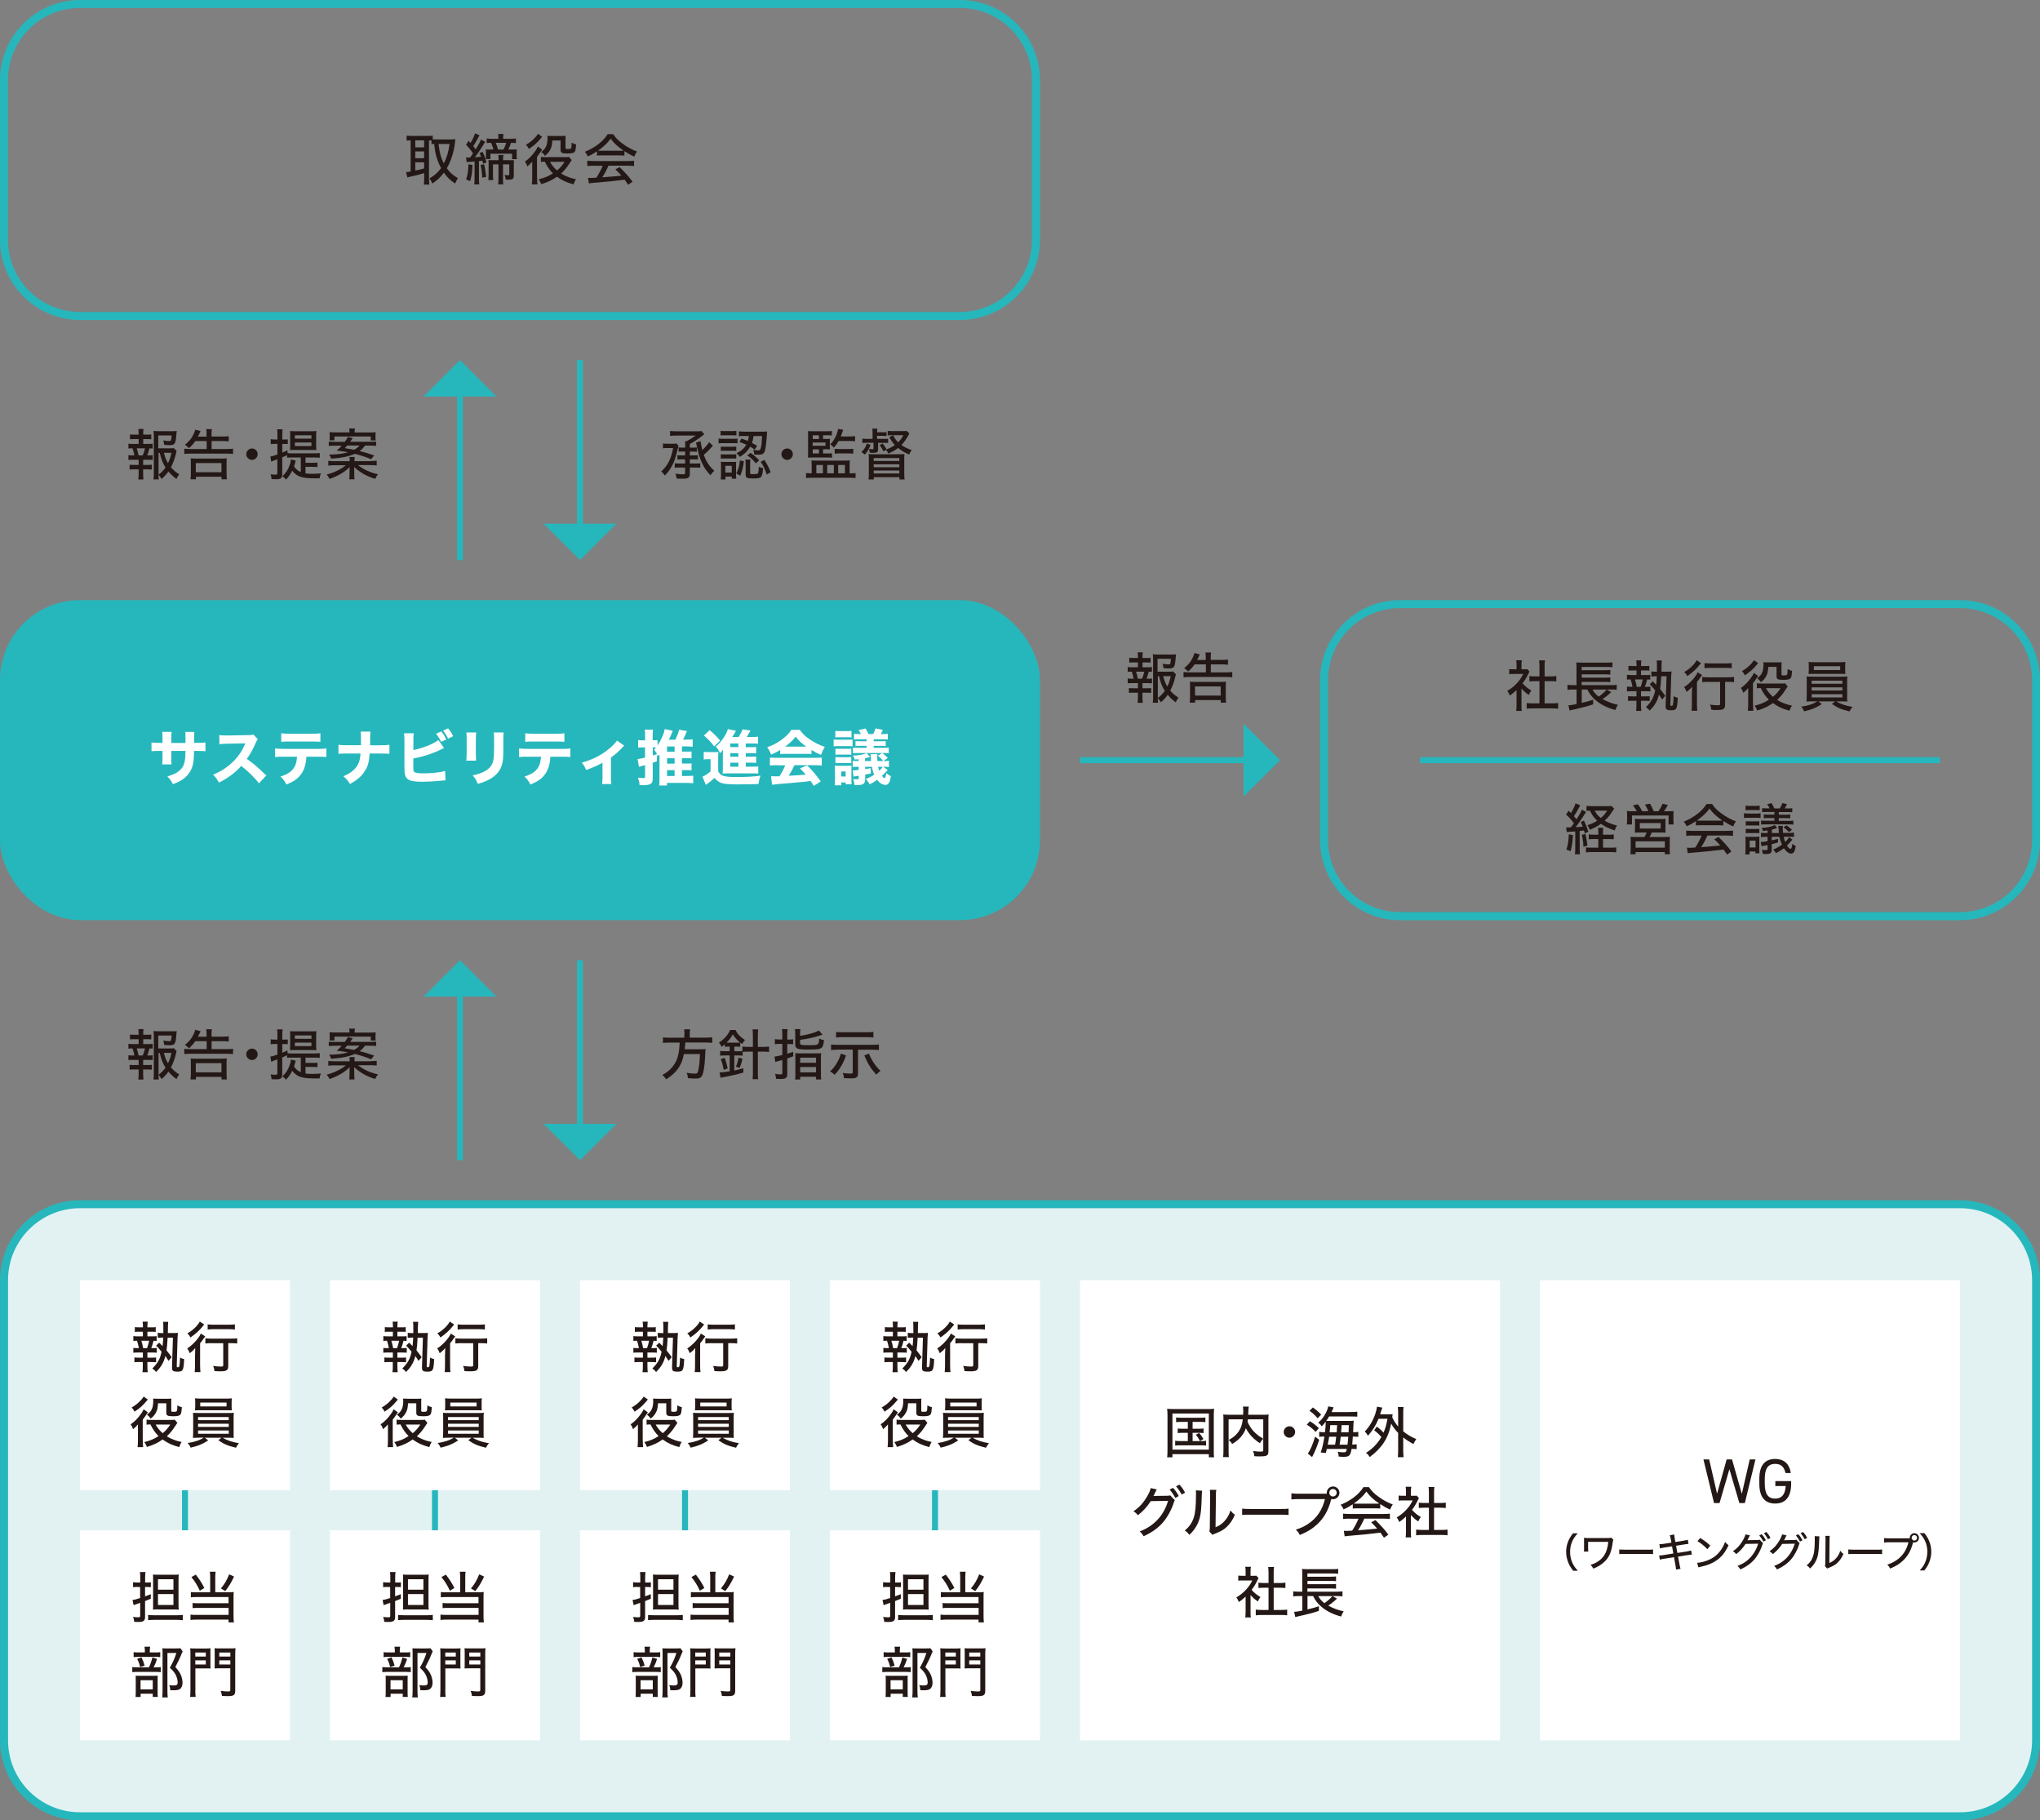 <?xml version="1.0" encoding="UTF-8"?>
<svg id="_レイヤー_2" data-name="レイヤー 2" xmlns="http://www.w3.org/2000/svg" viewBox="0 0 289.13 257.95">
  <rect x="0" y="0" width="289.13" height="257.95" fill="#808080" stroke="none"/>
  <defs>
    <style>
      .cls-1 {
        fill: #26b7bc;
      }

      .cls-2 {
        isolation: isolate;
      }

      .cls-3 {
        fill: #231815;
      }

      .cls-4 {
        fill: #fff;
      }

      .cls-5 {
        fill: #e2f2f3;
      }

      .cls-6 {
        fill: none;
        stroke: #26b7bc;
        stroke-miterlimit: 10;
        stroke-width: .85px;
      }
    </style>
  </defs>
  <g id="_レイヤー_1-2" data-name="レイヤー 1">
    <g class="cls-2">
      <g>
        <g>
          <path class="cls-5" d="M11.34,170.65h266.46c5.94,0,10.77,4.83,10.77,10.77v65.2c0,5.95-4.83,10.77-10.77,10.77H11.34c-5.94,0-10.77-4.83-10.77-10.77v-65.2c0-5.94,4.83-10.77,10.77-10.77Z"/>
          <path class="cls-1" d="M277.8,171.21c5.63,0,10.21,4.58,10.21,10.2v65.2c0,5.63-4.58,10.2-10.21,10.2H11.34c-5.63,0-10.2-4.58-10.2-10.2v-65.2c0-5.63,4.58-10.2,10.2-10.2h266.46ZM277.8,170.08H11.34C5.1,170.08,0,175.18,0,181.42v65.2c0,6.24,5.1,11.34,11.34,11.34h266.46c6.24,0,11.34-5.1,11.34-11.34v-65.2c0-6.24-5.1-11.34-11.34-11.34"/>
          <path class="cls-1" d="M136.06,1.13c5.63,0,10.2,4.58,10.2,10.2v22.68c0,5.63-4.58,10.2-10.2,10.2H11.34c-5.63,0-10.21-4.58-10.21-10.2V11.34C1.13,5.71,5.71,1.13,11.34,1.13h124.72ZM136.06,0H11.34C5.1,0,0,5.1,0,11.34v22.68C0,40.25,5.1,45.35,11.34,45.35h124.72c6.24,0,11.34-5.1,11.34-11.34V11.34c0-6.24-5.1-11.34-11.34-11.34"/>
          <path class="cls-1" d="M277.8,86.17c5.63,0,10.21,4.58,10.21,10.2v22.68c0,5.63-4.58,10.2-10.21,10.2h-79.37c-5.63,0-10.21-4.58-10.21-10.2v-22.68c0-5.63,4.58-10.2,10.21-10.2h79.37ZM277.8,85.04h-79.37c-6.24,0-11.34,5.1-11.34,11.34v22.68c0,6.24,5.1,11.34,11.34,11.34h79.37c6.24,0,11.34-5.1,11.34-11.34v-22.68c0-6.24-5.1-11.34-11.34-11.34"/>
        </g>
        <g>
          <path class="cls-3" d="M61.12,19.9c-.13,0-.17,0-.32,0v5.43c0,.38.02.63.05.83h-.78c.03-.24.05-.54.05-.83v-.8c-.67.2-1.3.37-1.68.44-.35.07-.59.13-.7.17l-.19-.75c.17,0,.28-.02.65-.09v-4.41c-.23,0-.37.02-.57.04v-.71c.2.02.41.04.66.04h2.39c.29,0,.44,0,.65-.04v.52c.21.02.3.02.51.02h2.09c.19,0,.42-.02.61-.04-.02.09-.03.26-.05.48-.16,1.33-.56,2.62-1.16,3.64.44.62.81.96,1.56,1.4-.2.37-.3.56-.39.77-.79-.56-1.15-.91-1.59-1.54-.48.65-.87,1.01-1.63,1.54-.12-.29-.22-.48-.41-.72.74-.44,1.18-.84,1.65-1.47-.29-.53-.48-1-.64-1.54-.16-.56-.23-.9-.34-1.88-.2,0-.26,0-.38.03v-.54ZM58.86,20.88h1.25v-.99h-1.25v.99ZM58.86,22.42h1.25v-.96h-1.25v.96ZM58.86,24.17c.58-.12.73-.16,1.25-.3v-.87h-1.25v1.16ZM62.15,20.4c.16,1.27.34,1.95.75,2.76.44-.87.65-1.58.82-2.76h-1.57Z"/>
          <path class="cls-3" d="M66.07,22.3c.11.02.23.02.44.02h.12c.17-.24.31-.44.41-.58-.29-.45-.55-.77-.98-1.23l.35-.56c.14.16.18.2.27.31.3-.48.55-1,.64-1.36l.64.27c-.07.11-.12.2-.27.49-.21.41-.44.79-.62,1.05.18.22.23.28.35.45.41-.66.66-1.12.74-1.39l.62.33c-.08.1-.15.21-.28.43-.35.58-.76,1.19-1.19,1.76.45-.03.53-.04.87-.08-.06-.17-.1-.27-.23-.52l.45-.18c.25.53.26.55.56,1.5l-.49.18c-.05-.2-.07-.27-.11-.43-.23.04-.29.05-.48.06v2.51c0,.35.02.58.05.8h-.72c.03-.25.05-.47.05-.8v-2.45q-.3.02-.83.07c-.14,0-.2.02-.29.03l-.09-.69ZM66.97,23.38c-.05,1.06-.12,1.58-.34,2.3l-.57-.26c.23-.67.3-1.14.33-2.14l.57.09ZM68.62,23.28c.12.52.2,1.08.28,1.79l-.55.1c-.03-.66-.1-1.2-.23-1.8l.5-.09ZM69.94,21.19c-.08-.31-.2-.66-.34-.95-.33,0-.44,0-.62.04v-.66c.2.03.44.05.77.05h.89v-.09c0-.23,0-.41-.04-.6h.76c-.03.19-.05.37-.05.6v.09h1.03c.34,0,.56-.02.78-.05v.66c-.22-.03-.36-.04-.69-.04-.12.36-.25.67-.39.95h.54c.33,0,.48,0,.67-.03-.02.18-.02.25-.02.5v.37c0,.23,0,.34.03.52h-.68v-.77h-3.07v.76h-.66c.02-.13.02-.31.02-.49v-.39c0-.18,0-.35-.02-.49.16.02.32.02.62.02h.48ZM72.17,22.71c.23,0,.48,0,.67-.02-.02.19-.02.4-.02.66v1.5c0,.48-.15.61-.72.61-.12,0-.26,0-.44-.02-.02-.3-.05-.44-.15-.66.18.04.33.05.51.05.12,0,.16-.03.16-.13v-1.41h-.89v2.11c0,.34,0,.51.05.73h-.74c.03-.23.05-.41.05-.73v-2.11h-.78v1.39c0,.37,0,.59.04.83h-.7c.02-.23.04-.48.04-.83v-1.35c0-.26,0-.45-.02-.65.17.02.41.02.67.02h.76v-.16c0-.21,0-.38-.04-.57h.73c-.03.16-.04.33-.04.56v.17h.87ZM71.36,21.19c.17-.32.28-.6.38-.95h-1.48c.16.37.23.57.33.95h.77Z"/>
          <path class="cls-3" d="M76.12,25.16c0,.4.02.66.05.97h-.79c.03-.2.05-.57.05-.97v-1.42q0-.45,0-.83c-.19.23-.41.44-.7.68-.09-.3-.16-.46-.34-.69.58-.39,1.06-.89,1.53-1.57.16-.24.24-.37.32-.57l.6.44c-.05.06-.05.07-.12.17-.08.12-.19.28-.3.44-.07.1-.08.11-.19.26q-.06.08-.12.16v2.93ZM76.84,19.38c-.08.09-.09.1-.21.25-.52.63-.97,1.02-1.67,1.47-.15-.28-.23-.41-.42-.58.6-.35,1-.68,1.41-1.15.15-.17.23-.29.3-.41l.59.42ZM81.03,22.68q-.1.12-.4.6c-.28.45-.7.95-1.1,1.31.22.14.39.23.66.35.55.24.87.34,1.44.45-.17.28-.22.39-.33.73-.98-.25-1.64-.55-2.36-1.08-.68.48-1.29.77-2.23,1.06-.09-.26-.16-.41-.37-.69.85-.21,1.34-.41,2.02-.85-.45-.44-.77-.9-1.15-1.65-.25,0-.41.02-.55.03v-.71c.18.03.36.04.64.04h2.79c.29,0,.44,0,.55-.04l.37.43ZM78.28,19.92c-.03.66-.12,1.03-.37,1.43-.16.27-.32.45-.68.74-.16-.26-.3-.4-.53-.56.42-.29.63-.55.78-1,.07-.23.12-.58.12-.96,0-.12,0-.18-.02-.32.17.02.29.02.59.02h1.43c.3,0,.41,0,.57-.02-.02.16-.02.26-.02.56v1.15c0,.13.05.16.32.16.52,0,.53,0,.55-.91.33.17.43.22.64.26-.05.58-.09.87-.19,1.01-.12.19-.41.27-1.01.27-.83,0-1.01-.09-1.01-.51v-1.33h-1.15ZM77.95,22.93c.3.52.55.83,1,1.22.44-.37.72-.68,1.07-1.22h-2.07Z"/>
          <path class="cls-3" d="M84.61,21.44c-.46.31-.79.5-1.31.73-.11-.27-.23-.46-.41-.66,1.45-.59,2.56-1.44,3.24-2.5h.77c.39.56.72.9,1.31,1.33.68.5,1.36.87,2.07,1.13-.18.25-.3.48-.38.73-.51-.23-.84-.41-1.4-.78v.63c-.2-.02-.4-.03-.69-.03h-2.56c-.22,0-.45,0-.64.03v-.62ZM84.14,23.48c-.4,0-.65.02-.9.05v-.76c.25.03.53.05.9.05h4.83c.39,0,.66-.02.9-.05v.76c-.26-.03-.51-.05-.9-.05h-2.73c-.3.67-.55,1.14-.88,1.65q1.82-.14,2.71-.24c-.33-.37-.48-.53-.85-.89l.6-.32c.9.9,1.35,1.4,1.83,2.07l-.62.43c-.25-.38-.34-.51-.5-.72-1.29.17-2.78.32-3.94.41-.63.05-.94.08-1.13.12l-.12-.79c.17,0,.33.02.44.02.06,0,.18,0,.36-.02q.07,0,.38-.02c.38-.58.65-1.09.9-1.69h-1.29ZM87.82,21.36c.23,0,.38,0,.55-.02-.83-.57-1.33-1.02-1.82-1.69-.46.63-.97,1.12-1.79,1.69.17.02.27.02.51.02h2.56Z"/>
        </g>
        <line class="cls-6" x1="201.26" y1="107.72" x2="274.96" y2="107.72"/>
        <g>
          <path class="cls-3" d="M20.97,62.91c.32,0,.45,0,.66-.04v.69c-.16-.02-.24-.02-.44-.03-.14.51-.21.72-.33,1h.12c.35,0,.48,0,.66-.04v.69c-.2-.02-.36-.03-.66-.03h-.69v.73h.61c.29,0,.43,0,.62-.03v.69c-.2-.02-.34-.03-.62-.03h-.61v.66c0,.27.02.51.04.77h-.73c.03-.28.05-.48.05-.77v-.66h-.66c-.29,0-.41,0-.62.03v-.69c.19.02.33.03.62.03h.66v-.73h-.79c-.28,0-.44,0-.66.03v-.69c.19.03.32.04.66.04h.18c-.07-.4-.12-.6-.26-1-.28,0-.4,0-.58.03v-.69c.2.03.35.04.66.04h.79v-.69h-.61c-.27,0-.42,0-.62.03v-.69c.19.02.32.03.62.03h.61v-.18c0-.23-.02-.48-.04-.62h.73c-.03.21-.04.37-.04.62v.18h.52c.3,0,.44,0,.62-.03v.69c-.19-.02-.34-.03-.62-.03h-.52v.69h.69ZM20.23,64.53c.14-.32.23-.61.32-1h-1.17c.12.37.19.63.26,1h.59ZM25.04,63.89c-.04.1-.05.15-.09.34-.17.74-.43,1.46-.72,1.98.37.43.62.65,1.17,1-.18.25-.28.41-.39.67-.48-.36-.8-.67-1.14-1.07-.28.4-.56.7-.97,1.06-.14-.24-.23-.37-.44-.6,0,.25.02.41.05.66h-.76c.05-.31.05-.5.05-.87v-5.24c0-.26-.02-.55-.04-.76.2.03.44.04.73.04h1.87c.33,0,.55,0,.69-.03-.02.19-.02.22-.05.44-.1,1.4-.2,1.57-1,1.57-.16,0-.38-.01-.73-.05-.02-.25-.05-.39-.14-.62.34.06.66.09.84.09.28,0,.3-.06.35-.8h-1.89v1.83h1.52c.35,0,.55,0,.69-.03l.36.37ZM22.47,67.27c.47-.37.7-.62.99-1.02-.38-.59-.58-1.09-.82-2.08h-.17v3.1ZM23.23,64.16c.16.64.3,1.01.58,1.48.23-.46.35-.83.49-1.48h-1.08Z"/>
          <path class="cls-3" d="M27.67,62.51c-.27.4-.48.63-.89,1-.2-.22-.28-.28-.57-.48.62-.51.94-.9,1.22-1.5.12-.25.21-.49.24-.65l.76.21q-.08.16-.18.38c-.04.07-.12.24-.2.4h1.22v-.33c0-.35,0-.51-.05-.73h.81c-.04.23-.05.4-.05.74v.31h1.61c.38,0,.59-.02.83-.05v.74c-.21-.03-.48-.05-.82-.05h-1.61v1.13h2.18c.37,0,.62-.02.86-.05v.75c-.25-.03-.51-.05-.86-.05h-5.2c-.33,0-.59.02-.85.05v-.75c.26.03.48.05.83.05h2.34v-1.13h-1.61ZM27,67.92c.03-.2.05-.51.05-.83v-1.44c0-.33,0-.51-.03-.7.24.02.43.03.77.03h3.58c.34,0,.53,0,.77-.03-.02.19-.03.37-.03.7v1.44c0,.38.02.62.05.83h-.76v-.36h-3.63v.36h-.76ZM27.75,66.92h3.64v-1.3h-3.64v1.3Z"/>
          <path class="cls-3" d="M36.52,64.36c0,.44-.37.81-.81.81s-.81-.37-.81-.81.37-.81.81-.81.81.36.81.81Z"/>
          <path class="cls-3" d="M42.64,64.83h-1.33c-.28,0-.43,0-.62.03v-.37q-.07.03-.18.09c-.16.07-.27.12-.51.23v2.42c0,.53-.19.68-.88.68-.17,0-.34,0-.63-.02-.02-.27-.05-.44-.15-.68.3.04.49.05.69.05.23,0,.28-.05.28-.23v-1.95c-.17.06-.46.18-.87.33l-.13-.72c.31-.05.44-.09,1.01-.29v-1.5h-.38c-.18,0-.35,0-.57.04v-.71c.2.03.36.05.58.05h.37v-.66c0-.38,0-.57-.05-.79h.79c-.04.22-.05.41-.05.78v.67h.29q.33,0,.36,0s.04,0,.07-.02h.06s0,.67,0,.67c-.14-.02-.28-.02-.49-.02h-.29v1.23c.27-.11.37-.16.74-.33v.4c.17.02.37.03.62.03h3.24c.3,0,.51-.02.71-.04v.67c-.23-.03-.42-.04-.71-.04h-1.31v.75h1c.32,0,.51,0,.69-.04v.65c-.19-.03-.37-.04-.69-.04h-1v.93c.31.05.54.06.92.06.45,0,.82-.02,1.26-.06-.11.28-.14.41-.18.7h-.44c-.27,0-.28,0-.32,0-1.76,0-2.46-.24-3.13-1.08-.23.48-.43.76-.86,1.26-.2-.23-.32-.34-.53-.47.52-.5.8-.93,1.02-1.55.12-.32.16-.49.19-.83l.69.16s-.02.05-.02.07q-.03.09-.06.21c-.04.13-.14.44-.17.53.27.41.53.63.96.81v-2.07ZM41.79,63.76c-.31,0-.46,0-.68.02,0-.15.02-.41.02-.78v-1.2c0-.29,0-.52-.02-.72.23.02.44.03.75.03h2.24c.32,0,.52,0,.74-.03-.02.16-.03.37-.03.66v1.29c0,.29,0,.35.03.75-.2-.02-.44-.02-.76-.02h-2.28ZM41.79,62.16h2.35v-.48h-2.35v.48ZM41.79,63.21h2.35v-.5h-2.35v.5Z"/>
          <path class="cls-3" d="M52.51,65.33c.37,0,.61-.02.88-.05v.68c-.26-.03-.51-.05-.88-.05h-1.77c.81.63,1.68,1.03,2.83,1.3-.15.17-.26.36-.39.65-1.25-.39-2.11-.88-2.99-1.68.02.3.02.58.02.7v.34c0,.34.02.58.04.7h-.76c.04-.2.05-.37.05-.7v-.33c0-.1,0-.47.02-.7-.72.71-1.58,1.22-2.85,1.68-.13-.27-.23-.43-.42-.62.79-.22,1.31-.43,1.92-.77.33-.18.53-.32.8-.55h-1.61c-.37,0-.6,0-.87.05v-.68c.26.03.51.05.87.05h2.16v-.07c0-.22,0-.33-.04-.52h.76c-.03.17-.04.3-.04.52v.07h2.29ZM51.74,63.13c-.28.38-.44.55-.78.79.81.19,1.35.36,2.07.62l-.43.53c-.66-.28-1.38-.52-2.3-.76-.87.38-1.85.58-3.37.68-.08-.23-.14-.37-.28-.57,1.17-.02,1.93-.12,2.69-.33-.44-.09-.55-.1-1.62-.25.34-.28.47-.41.72-.69h-1.01c-.33,0-.58.02-.83.04v-.62c.19.03.4.04.78.04h1.49c.23-.31.28-.4.43-.69l.7.17q-.26.35-.38.51h2.9c.41,0,.56,0,.79-.04v.62c-.23-.02-.47-.04-.83-.04h-.75ZM49.54,61.28c0-.26-.02-.37-.05-.56h.82c-.04.17-.05.3-.05.56h2.17c.37,0,.57,0,.82-.03-.02.16-.03.3-.03.51v.2c0,.18,0,.33.02.45h-.69v-.56h-5.15v.55h-.69c.02-.13.02-.27.02-.44v-.21c0-.2,0-.32-.03-.51.27.02.49.03.83.03h2.02ZM49.21,63.13c-.14.16-.17.2-.34.37.5.08.9.16,1.32.24.34-.19.57-.37.77-.61h-1.75Z"/>
        </g>
        <g>
          <path class="cls-3" d="M96.17,63.15q-.03.09-.18.71c-.26,1.09-.44,1.6-.8,2.25-.23.42-.56.86-.97,1.28-.17-.27-.3-.42-.5-.59.9-.79,1.39-1.75,1.68-3.31h-.84c-.29,0-.43,0-.6.04v-.69c.17.03.32.04.63.04h.79c.22,0,.36,0,.48-.04l.3.32ZM97.12,63.99h-.43c-.19,0-.37,0-.51.03v-.62c.16.02.31.03.51.03h.43v-.3c0-.27,0-.42-.03-.61h.23c.56-.3.84-.48,1.27-.8h-2.67c-.46,0-.7.02-.95.05v-.7c.27.03.55.05.95.05h2.75c.41,0,.58,0,.77-.04l.37.46c-.1.08-.21.16-.33.26-.36.3-1.08.77-1.71,1.12v.51h.49c.2,0,.34,0,.5-.03v.62c-.15-.02-.31-.03-.5-.03h-.49v.54h.6c.27,0,.39,0,.55-.03v.62c-.17-.02-.29-.03-.55-.03h-.6v.59h.92c.27,0,.41,0,.56-.03v.63c-.19-.02-.35-.03-.63-.03h-.85v.89c0,.29-.06.45-.22.56-.13.09-.35.13-.82.13-.23,0-.5,0-.83-.02-.05-.34-.08-.47-.17-.69.39.06.75.09,1.02.09.29,0,.35-.04.35-.22v-.74h-.83c-.28,0-.48,0-.64.03v-.63c.16.02.31.03.58.03h.89v-.59h-.53c-.24,0-.38,0-.56.03v-.62c.16.02.3.03.56.03h.53v-.54ZM101.04,63.17l-.1.1c-.33.39-.79.85-1.19,1.19.37,1,.75,1.58,1.49,2.25-.23.2-.39.39-.55.64-.62-.69-.89-1.08-1.18-1.7-.29-.62-.5-1.29-.72-2.27-.02-.12-.02-.12-.07-.34q-.02-.09-.07-.33l.65-.19c.04.41.11.76.24,1.25.41-.37.69-.69.97-1.12l.52.51Z"/>
          <path class="cls-3" d="M101.86,62.14c.17.03.33.04.62.04h1.43c.33,0,.45,0,.62-.03v.67c-.18-.02-.3-.02-.58-.02h-1.48c-.27,0-.43,0-.62.03v-.69ZM102.13,61.05c.19.03.31.04.6.04h1.04c.29,0,.41,0,.6-.04v.66c-.19-.02-.35-.03-.6-.03h-1.04c-.26,0-.42,0-.6.03v-.66ZM102.15,67.94c.02-.25.04-.51.04-.76v-1.13c0-.25,0-.41-.03-.62.19.02.34.03.62.03h1.01c.28,0,.42,0,.55-.02-.02.13-.02.3-.02.58v1.19c0,.29,0,.46.03.62h-.63v-.3h-.9v.41h-.66ZM102.16,63.28c.14.02.25.02.51.02h1.19c.26,0,.37,0,.49-.02v.62c-.16-.02-.27-.02-.49-.02h-1.19c-.24,0-.37,0-.51.02v-.62ZM102.16,64.37c.15.02.26.02.51.02h1.18c.26,0,.37,0,.5-.02v.62c-.14-.02-.27-.02-.51-.02h-1.18c-.23,0-.33,0-.5.02v-.62ZM102.8,66.96h.91v-.95h-.91v.95ZM105.43,65.37c-.12.9-.21,1.29-.51,2.04l-.57-.33c.33-.63.44-1.01.51-1.84l.57.12ZM105.08,62.15c.44.15.59.2.91.34.08-.24.11-.39.14-.71h-.6c-.4,0-.6,0-.81.04v-.7c.2.03.49.05.83.05h2.43c.33,0,.55,0,.74-.03q-.02.12-.05.76c-.03.58-.12,1.34-.2,1.73-.13.65-.32.8-.97.8-.2,0-.42,0-.59-.03-.04-.28-.06-.39-.16-.66.21.05.44.08.68.08.26,0,.34-.06.41-.37.09-.32.13-.83.17-1.66h-1.21c-.06.45-.1.63-.22.97.22.12.36.2.73.41l-.34.54c-.32-.22-.43-.29-.65-.41-.37.63-.75,1.01-1.47,1.44-.15-.23-.26-.35-.46-.52.71-.35,1.08-.67,1.38-1.21-.32-.14-.51-.22-.97-.38l.29-.48ZM106.31,66.98c0,.18.05.21.38.21.19,0,.47-.02.55-.03.17-.03.22-.11.26-.4.02-.17.04-.37.04-.62.23.11.37.16.61.21-.04.62-.1.94-.23,1.15-.14.24-.39.3-1.16.3-.9,0-1.08-.09-1.08-.55v-1.52c0-.22-.02-.4-.04-.6h.72c-.03.16-.04.28-.04.54v1.31ZM106.37,64.17c.56.39.76.57,1.23,1.06l-.49.43c-.37-.5-.66-.76-1.2-1.12l.46-.37ZM108.33,65.16c.41.64.59.99.9,1.75l-.56.34c-.27-.83-.44-1.19-.86-1.8l.52-.29Z"/>
          <path class="cls-3" d="M112.37,64.36c0,.44-.37.81-.81.81s-.81-.37-.81-.81.37-.81.81-.81.81.36.81.81Z"/>
          <path class="cls-3" d="M115.03,65.87c0-.23,0-.41-.03-.62.25.02.4.02.68.02h4.04c.29,0,.5,0,.73-.03-.02.2-.03.34-.03.62v1.21h.23c.29,0,.43,0,.61-.03v.7c-.25-.02-.55-.04-.85-.04h-5.34c-.3,0-.63.02-.83.04v-.7c.19.02.34.03.58.03h.22v-1.2ZM116.66,64.26h.64c.3,0,.48,0,.62-.02v.62c-.16-.02-.35-.03-.62-.03h-2.1c-.34,0-.47,0-.69.02.02-.19.02-.35.02-.64v-2.51c0-.27,0-.44-.02-.61.21.02.34.02.66.02h1.99c.34,0,.54,0,.74-.04v.64c-.16-.02-.34-.03-.59-.03h-.66v.52h.5c.25,0,.38,0,.48-.02,0,.12-.02.28-.02.41v.68c0,.13,0,.3.02.41-.09,0-.25-.02-.47-.02h-.51v.58ZM116.07,62.21v-.52h-.88v.52h.88ZM117,63.17v-.46h-1.82v.46h1.82ZM115.19,63.68v.58h.88v-.58h-.88ZM115.7,67.07h.93v-1.18h-.93v1.18ZM117.24,67.07h.94v-1.18h-.94v1.18ZM118.85,62.49c-.2.37-.4.64-.67.94-.17-.22-.27-.3-.51-.46.44-.44.76-.96.97-1.6.06-.2.12-.44.14-.59l.73.13c-.02.06-.04.1-.15.41-.03.09-.12.33-.2.53h1.31c.3,0,.51-.02.72-.05v.73c-.19-.03-.41-.04-.7-.04h-1.63ZM118.31,63.6c.16.02.32.03.57.03h1.36c.3,0,.49,0,.69-.04v.7c-.19-.02-.4-.04-.69-.04h-1.24c-.27,0-.49.02-.7.04v-.69ZM118.8,67.07h.95v-1.18h-.95v1.18Z"/>
          <path class="cls-3" d="M122.09,64.06c.42-.42.56-.65.78-1.21l.51.21c-.25.62-.43.91-.8,1.36l-.49-.37ZM125.33,62.19c.24,0,.45,0,.54-.02v.61c-.12-.02-.33-.03-.54-.03h-.88v.97c0,.34-.16.45-.66.45-.16,0-.34,0-.52-.02-.02-.23-.04-.33-.12-.53.23.03.35.04.48.04.14,0,.17-.02.17-.13v-.79h-1.01c-.19,0-.37.02-.57.04v-.63c.21.02.41.04.65.04h.8v-.91c0-.2-.02-.36-.04-.54h.72c-.02.16-.04.31-.04.52h.79c.25,0,.4,0,.55-.03v.55c-.09,0-.33-.02-.53-.02h-.81v.43h1.02ZM123.09,67.95c.03-.19.05-.46.05-.76v-2.14c0-.33,0-.44-.03-.71.19.02.43.03.9.03h3.25q.67,0,.93-.02c-.02.2-.03.4-.03.79v1.96c0,.34.02.64.05.84h-.74v-.32h-3.63v.32h-.74ZM123.83,64.91v.41h3.63v-.41h-3.63ZM123.83,65.8v.41h3.63v-.41h-3.63ZM123.83,66.68v.41h3.63v-.41h-3.63ZM125.2,63.97c-.16-.38-.29-.58-.54-.88l.44-.24c.24.3.37.48.55.83.51-.19.83-.37,1.18-.61-.32-.35-.54-.66-.79-1.14l.56-.24c.22.44.38.67.7.99.3-.3.51-.58.73-1.01h-1.69c-.1,0-.39.02-.53.02v-.63c.21.02.44.03.75.03h1.37c.3,0,.48,0,.59-.02l.37.36q-.05.08-.13.23c-.36.64-.61,1-1,1.4.46.32.88.53,1.45.71-.16.22-.24.37-.35.64-.65-.27-1.12-.55-1.57-.93-.47.36-.76.52-1.39.79-.11-.23-.18-.36-.32-.52l-.37.22Z"/>
        </g>
        <rect class="cls-1" y="85.04" width="147.4" height="45.35" rx="11.34" ry="11.34"/>
        <g>
          <path class="cls-4" d="M26.29,105.27v-.62c0-.51,0-.72-.03-.93h1.28q-.03.36-.03.82,0,.16,0,.73h.45c.54,0,.83-.02,1.16-.06v1.24c-.3-.03-.65-.04-1.14-.04h-.48c-.02.82-.03.97-.06,1.29-.08.77-.25,1.27-.6,1.79-.34.51-.82.93-1.44,1.25-.25.14-.45.22-.9.38-.23-.47-.37-.66-.78-1.1.82-.24,1.25-.44,1.64-.76.6-.48.83-1.03.9-2.01,0-.17.02-.36.03-.84h-2.01v.93c0,.62,0,.71.03.98h-1.32c.03-.21.04-.52.04-.99v-.92h-.42c-.6,0-.76,0-1.14.04v-1.24c.39.05.55.06,1.16.06h.4v-.6c0-.43,0-.71-.04-.96h1.33c-.04.33-.04.41-.04.94v.63h2.03Z"/>
          <path class="cls-4" d="M36.71,111c-.72-.9-1.57-1.73-2.52-2.47-.76.9-1.88,1.74-3.17,2.37-.28-.54-.4-.7-.82-1.13.75-.3,1.25-.57,1.89-1.04.94-.68,1.68-1.5,2.23-2.46.11-.19.25-.49.45-.93l-2.48.04c-.71.02-.87.03-1.19.08l-.02-1.29c.27.04.51.05,1.04.05h.16l2.9-.05c.47,0,.51,0,.71-.1l.65.68c-.11.12-.18.23-.28.48-.41.95-.79,1.64-1.28,2.31,1.1.78,1.31.97,2.76,2.35l-1.03,1.1Z"/>
          <path class="cls-4" d="M43.43,107.24c-.07,1-.26,1.71-.66,2.32-.45.71-1.07,1.16-2.18,1.61-.27-.53-.4-.71-.84-1.13,1.05-.32,1.68-.76,2.03-1.44.18-.34.29-.81.31-1.37h-1.89c-.57,0-.87,0-1.21.05v-1.22c.39.04.65.06,1.22.06h4.79c.6,0,.85,0,1.26-.06v1.21c-.39-.03-.54-.04-1.23-.04h-1.61ZM39.86,103.91c.39.05.62.06,1.22.06h3.07c.66,0,.9,0,1.26-.06v1.21c-.31-.03-.47-.04-1.24-.04h-3.1c-.56,0-.9,0-1.21.04v-1.21Z"/>
          <path class="cls-4" d="M53.93,105.6c.59,0,.82,0,1.26-.06v1.28c-.31-.03-.66-.04-1.24-.04h-1.56c-.08,1.18-.22,1.71-.6,2.35-.32.56-.78,1.05-1.35,1.45-.25.17-.43.29-.84.52-.32-.54-.48-.71-.94-1.1,1.05-.44,1.66-.94,2.04-1.62.24-.44.33-.8.4-1.6h-1.92c-.54,0-.89,0-1.21.04v-1.28c.39.05.55.06,1.23.06h1.96c0-.45,0-.72,0-.82,0-.6,0-.85-.04-1.11h1.39q-.04.29-.05.87c0,.31,0,.55,0,.76q0,.21,0,.31h1.49Z"/>
          <path class="cls-4" d="M58.58,106.29c.92-.19,2.01-.55,2.8-.96.36-.17.54-.29.75-.47l.8,1.14c-.12.05-.16.07-.29.14-1.3.64-2.61,1.07-4.06,1.34v1.03c0,.68,0,.77.14.88.13.13.59.2,1.33.2.46,0,1.13-.03,1.63-.09.62-.06.94-.12,1.41-.26l.05,1.34c-.18,0-.31.02-.86.07-.76.08-1.76.13-2.41.13-1.13,0-1.71-.1-2.07-.37-.37-.27-.48-.66-.48-1.73v-3.72c0-.53-.02-.77-.05-1.05h1.37c-.04.3-.05.49-.05,1.06v1.33ZM62.54,103.65c.37.46.48.64.71,1.14l-.74.34c-.17-.4-.37-.73-.71-1.16l.73-.31ZM63.51,103.21c.33.4.47.61.72,1.11l-.72.35c-.2-.42-.4-.75-.71-1.14l.71-.32Z"/>
          <path class="cls-4" d="M67.49,103.79c-.03.28-.05.6-.05,1.16v1.67c0,.53.02.94.04,1.17h-1.39c.03-.31.05-.63.05-1.19v-1.65c0-.65,0-.85-.04-1.16h1.39ZM71.38,103.79c-.03.31-.04.48-.04,1.13v.9c0,1.41-.03,1.93-.17,2.45-.24.92-.81,1.61-1.75,2.14-.48.27-.93.45-1.71.67-.2-.54-.31-.73-.73-1.21.75-.15,1.19-.3,1.66-.54.78-.42,1.16-.91,1.3-1.7.06-.34.09-1.04.09-1.88v-.81c0-.65,0-.8-.05-1.15h1.4Z"/>
          <path class="cls-4" d="M78.01,107.24c-.07,1-.26,1.71-.66,2.32-.45.71-1.07,1.16-2.18,1.61-.27-.53-.4-.71-.84-1.13,1.05-.32,1.68-.76,2.03-1.44.18-.34.29-.81.31-1.37h-1.89c-.57,0-.87,0-1.21.05v-1.22c.39.04.65.06,1.22.06h4.79c.6,0,.85,0,1.26-.06v1.21c-.39-.03-.54-.04-1.23-.04h-1.61ZM74.44,103.91c.39.05.62.06,1.22.06h3.07c.66,0,.9,0,1.26-.06v1.21c-.31-.03-.47-.04-1.24-.04h-3.1c-.56,0-.9,0-1.21.04v-1.21Z"/>
          <path class="cls-4" d="M88.46,105.67q-.11.09-.29.29c-.44.48-1.01.99-1.58,1.39v2.76c0,.46.02.73.05.99h-1.3c.04-.31.05-.5.05-.99v-2.04c-.6.37-1.14.61-2.31,1.04-.22-.48-.31-.64-.62-1.04,1.3-.36,2.44-.89,3.43-1.62.72-.54,1.3-1.09,1.55-1.5l1.02.71Z"/>
          <path class="cls-4" d="M96.66,109.96h.65c.44,0,.74-.02.94-.04v1.07c-.27-.03-.57-.05-.99-.05h-2.73v.37h-1.11c.03-.24.05-.51.05-.9v-3.51c-.08.11-.12.14-.23.27-.04-.14-.06-.17-.12-.29l-.02.99c-.31.12-.42.16-.59.22v2.23c0,.48-.11.69-.42.82-.21.08-.51.13-.91.13-.12,0-.25,0-.54-.03-.03-.41-.08-.61-.23-1.04.4.04.6.06.77.06.2,0,.25-.04.25-.25v-1.59q-.8.22-.87.24l-.19-1.1c.24-.02.54-.07,1.05-.2v-1.45h-.37c-.19,0-.38,0-.61.03v-1.07c.21.03.38.04.63.04h.36v-.65c0-.42,0-.6-.05-.87h1.17c-.04.27-.05.45-.05.86v.65h.27c.18,0,.26,0,.42-.03v.74c.48-.65.91-1.62,1.02-2.29l1.14.23q-.05.14-.14.35c-.15.38-.22.54-.42.92h.92c.25-.48.45-1,.54-1.42l1.11.2q-.06.13-.18.43c-.1.24-.2.45-.38.78h.5c.34,0,.61-.02.87-.05v1.06c-.23-.03-.55-.05-.87-.05h-.65v.74h.63c.33,0,.57,0,.73-.03v.99c-.18-.03-.43-.03-.74-.03h-.62v.76h.64c.37,0,.58,0,.72-.03v.99c-.16-.03-.37-.03-.71-.03h-.65v.82ZM92.52,107.06c.26-.08.29-.09.6-.2-.14-.27-.24-.42-.43-.64.15-.14.2-.2.3-.31-.08,0-.13,0-.2,0h-.27v1.16ZM95.61,106.52v-.74h-1.07v.74h1.07ZM94.54,108.21h1.07v-.76h-1.07v.76ZM94.54,109.96h1.07v-.82h-1.07v.82Z"/>
          <path class="cls-4" d="M99.74,106.54c.23.03.37.04.7.04h.73c.26,0,.43,0,.65-.03-.03.26-.03.47-.03.94v1.83c.24.38.42.54.82.65.3.09.88.14,1.63.14,1.54,0,2.64-.06,3.54-.19-.16.48-.21.69-.28,1.18-.73.03-1.97.05-3.02.05-1.16,0-1.86-.06-2.24-.2-.37-.13-.66-.35-.96-.71-.37.32-.59.5-1.1.88-.05.03-.08.06-.14.1l-.48-1.16c.31-.12.7-.37,1.15-.75v-1.73h-.42c-.22,0-.33,0-.55.04v-1.1ZM100.57,103.46c.6.49,1.02.92,1.49,1.48l-.84.83c-.47-.63-.82-.99-1.45-1.54l.81-.77ZM105.69,108.64h.91c.43,0,.66,0,.87-.03v1.01c-.24-.03-.47-.03-.85-.03h-3.39c-.42,0-.54,0-.81.03.02-.25.03-.41.03-.86v-2c0-.14,0-.34.02-.53-.18.25-.2.29-.42.5-.19-.42-.32-.63-.6-.93.47-.42.71-.69,1.03-1.14.35-.51.58-.96.68-1.34l1.15.24c-.28.49-.35.61-.53.87h.92c.26-.42.41-.71.54-1.08l1.12.17q-.04.07-.1.19c-.08.14-.35.59-.42.72h.74c.37,0,.61,0,.85-.04v1c-.19-.03-.37-.03-.69-.03h-1.04v.52h.6c.51,0,.65,0,.87-.03v.9c-.24-.02-.37-.03-.87-.03h-.6v.51h.6c.51,0,.64,0,.87-.03v.9c-.22-.02-.38-.03-.87-.03h-.6v.56ZM104.65,105.35h-1.15v.52h1.15v-.52ZM104.65,106.72h-1.15v.51h1.15v-.51ZM103.5,108.08v.56h1.15v-.56h-1.15Z"/>
          <path class="cls-4" d="M110.57,106.28c-.49.3-.74.42-1.28.66-.18-.48-.31-.71-.56-1.05.84-.3,1.37-.58,2.05-1.07.62-.45,1.02-.86,1.39-1.4h1.18c.43.59.78.93,1.44,1.37.71.48,1.36.8,2.11,1.04-.25.43-.39.71-.53,1.14-.51-.2-.82-.37-1.36-.7v.58c-.24-.03-.46-.03-.79-.03h-2.88c-.26,0-.52,0-.76.03v-.57ZM110.13,108.43c-.42,0-.74.02-1.01.05v-1.13c.29.03.63.04,1.01.04h5.33c.41,0,.73-.02,1.01-.04v1.13c-.28-.03-.59-.05-1.01-.05h-2.87c-.23.53-.51,1.04-.82,1.5q1.71-.08,2.43-.17c-.27-.31-.41-.46-.82-.88l1.02-.42c.88.9,1.24,1.33,1.93,2.27l-.99.63c-.24-.37-.31-.48-.45-.69-.82.11-.83.11-1.3.15-.42.04-2.91.26-3.23.28-.39.03-.74.07-.94.1l-.14-1.21c.25.02.38.02.59.02.08,0,.29,0,.6,0,.33-.52.62-1.06.83-1.56h-1.18ZM114.27,105.8c-.66-.48-1.05-.83-1.5-1.41-.42.54-.79.89-1.5,1.41h3Z"/>
          <path class="cls-4" d="M120.83,105.76c-.24-.03-.31-.03-.65-.03h-1.41c-.34,0-.43,0-.62.03v-.97c.2.03.32.03.62.03h1.39c.36,0,.44,0,.67-.03v.97ZM118.3,111.28c.03-.27.04-.54.04-.84v-1.25c0-.28,0-.5-.03-.7.23.03.27.03.56.03h1.25q.29,0,.57-.02c-.02.15-.02.25-.02.67v1.27c0,.28,0,.42.03.69h-.85v-.25h-.62v.4h-.93ZM118.39,103.57c.17.03.35.03.6.03h1.08c.27,0,.43,0,.61-.03v.93c-.2-.03-.29-.03-.61-.03h-1.08c-.3,0-.43,0-.6.03v-.93ZM118.41,106.08c.16.03.27.03.61.03h.99c.33,0,.44,0,.64-.03v.88c-.22-.03-.3-.03-.64-.03h-.99c-.33,0-.43,0-.61.03v-.88ZM118.41,107.27c.15.02.28.03.61.03h.99c.35,0,.45,0,.64-.03v.88c-.22-.03-.31-.03-.64-.03h-.99c-.32,0-.43,0-.61.03v-.88ZM119.23,110.03h.62v-.71h-.62v.71ZM121.59,106.71c-.39,0-.51,0-.7.03v-.8c.19.03.31.03.7.03h1.23v-.28h-.89c-.35,0-.49,0-.68.03v-.71c.19.03.4.03.68.03h.89v-.28h-1.1c-.26,0-.48,0-.68.03v-.81c.2.03.37.04.68.04h.3c-.11-.22-.18-.34-.34-.56l.99-.23c.2.31.25.43.42.79h.66c.15-.27.23-.46.34-.8l1.04.21c-.08.2-.2.41-.3.59h.31c.33,0,.49,0,.69-.04v.81c-.21-.03-.41-.03-.69-.03h-1.31v.28h1.02c.3,0,.48,0,.68-.03v.71c-.24-.03-.42-.03-.68-.03h-1.02v.28h1.42c.4,0,.54,0,.71-.04v.81c-.2-.03-.34-.03-.7-.03h-.22c.31.22.5.39.79.69l-.62.44h.08c.35,0,.48,0,.7-.05v.91c-.2-.03-.35-.04-.7-.04h-.12l.65.45c-.37.39-.59.62-.82.84.14.2.28.31.36.31.11,0,.19-.22.25-.72.22.21.39.33.65.44-.07.49-.12.69-.25.92-.13.22-.3.33-.51.33s-.51-.1-.71-.25c-.16-.1-.27-.22-.46-.48-.37.27-.66.44-1.07.65-.19-.33-.31-.51-.55-.77.48-.18.75-.31,1.19-.6-.14-.31-.24-.64-.32-1.12h-.96v.32s.28-.04.8-.13v.76q-.16.03-.48.09t-.32.06v.65c0,.33-.07.53-.23.65-.17.14-.4.18-.89.18-.09,0-.2,0-.4,0-.03-.36-.08-.57-.18-.85.26.03.39.04.55.04.2,0,.24-.03.24-.18v-.32c-.28.04-.32.05-.45.07-.16.03-.19.03-.29.05l-.12-.88h.09c.1,0,.19,0,.76-.08v-.43h-.27c-.23,0-.42,0-.58.03v-.88c.16.03.27.03.59.03h.25v-.25c-.21.02-.25.03-.55.04-.06-.21-.14-.39-.26-.56.92-.03,1.52-.14,1.94-.35l.49.54c-.2.08-.41.13-.71.19v.39h.86c-.03-.23-.03-.3-.03-.4q-.03-.45-.05-.57h.97c-.02.14-.02.2-.02.32,0,.15,0,.39.03.65h.81c-.23-.31-.41-.48-.77-.74l.63-.39h-3.44ZM124.46,108.66c.05.23.08.37.15.56.29-.26.36-.35.49-.56h-.65Z"/>
        </g>
        <g>
          <path class="cls-3" d="M162.6,94.56c.32,0,.45,0,.66-.04v.69c-.16-.02-.24-.02-.44-.03-.14.51-.21.72-.33,1h.12c.35,0,.48,0,.66-.04v.69c-.2-.02-.36-.03-.66-.03h-.69v.73h.61c.29,0,.43,0,.62-.03v.69c-.2-.02-.34-.03-.62-.03h-.61v.66c0,.27.02.51.04.77h-.73c.03-.28.05-.48.05-.77v-.66h-.66c-.29,0-.41,0-.62.03v-.69c.19.02.33.03.62.03h.66v-.73h-.79c-.28,0-.44,0-.66.03v-.69c.19.03.32.04.66.04h.18c-.07-.4-.12-.6-.26-1-.28,0-.4,0-.58.03v-.69c.2.03.35.04.66.04h.79v-.69h-.61c-.27,0-.42,0-.62.03v-.69c.19.02.32.03.62.03h.61v-.18c0-.23-.02-.48-.04-.62h.73c-.03.21-.04.37-.04.62v.18h.52c.3,0,.44,0,.62-.03v.69c-.19-.02-.34-.03-.62-.03h-.52v.69h.69ZM161.86,96.18c.14-.32.23-.61.32-1h-1.17c.12.37.19.63.26,1h.59ZM166.67,95.54c-.04.1-.05.15-.09.34-.17.74-.43,1.46-.72,1.98.37.43.62.65,1.17,1-.18.25-.28.41-.39.67-.48-.36-.8-.67-1.14-1.07-.28.4-.56.7-.97,1.06-.14-.24-.23-.37-.44-.6,0,.25.02.41.05.66h-.76c.05-.31.05-.5.05-.87v-5.24c0-.26-.02-.55-.04-.76.2.03.44.04.73.04h1.87c.33,0,.55,0,.69-.03-.02.19-.02.22-.05.44-.1,1.4-.2,1.57-1,1.57-.16,0-.38-.01-.73-.05-.02-.25-.05-.39-.14-.62.34.06.66.09.84.09.28,0,.3-.06.35-.8h-1.89v1.83h1.52c.35,0,.55,0,.69-.03l.36.37ZM164.1,98.92c.47-.37.7-.62.99-1.02-.38-.59-.58-1.09-.82-2.08h-.17v3.1ZM164.86,95.81c.16.64.3,1.01.58,1.48.23-.46.35-.83.49-1.48h-1.08Z"/>
          <path class="cls-3" d="M169.29,94.16c-.27.4-.48.63-.89,1-.2-.22-.28-.28-.57-.48.62-.51.94-.9,1.22-1.5.12-.25.21-.49.24-.65l.76.21q-.08.16-.18.38c-.04.07-.12.24-.2.4h1.22v-.33c0-.35,0-.51-.05-.73h.81c-.04.23-.05.4-.05.74v.31h1.61c.38,0,.59-.02.83-.05v.74c-.21-.03-.48-.05-.82-.05h-1.61v1.13h2.18c.37,0,.62-.02.86-.05v.75c-.25-.03-.51-.05-.86-.05h-5.2c-.33,0-.59.02-.85.05v-.75c.26.03.48.05.83.05h2.34v-1.13h-1.61ZM168.62,99.57c.03-.2.05-.51.05-.83v-1.44c0-.33,0-.51-.03-.7.24.02.43.03.77.03h3.58c.34,0,.53,0,.77-.03-.02.19-.03.37-.03.7v1.44c0,.38.02.62.05.83h-.76v-.36h-3.63v.36h-.76ZM169.37,98.57h3.64v-1.3h-3.64v1.3Z"/>
        </g>
        <g>
          <path class="cls-3" d="M215.64,99.95c0,.37,0,.57.04.79h-.79c.03-.23.05-.44.05-.8v-2.16c-.34.32-.52.48-.96.78-.08-.23-.21-.48-.35-.66.57-.34.96-.65,1.39-1.12.37-.41.61-.75.87-1.28h-1.34c-.27,0-.44,0-.65.03v-.72c.21.02.37.03.62.03h.42v-.69c0-.2-.02-.42-.05-.59h.8c-.03.17-.05.36-.05.61v.67h.37c.24,0,.35,0,.45-.02l.32.35c-.07.1-.11.19-.17.31-.26.55-.47.9-.82,1.35.39.44.7.69,1.25,1.02-.16.21-.26.38-.36.63-.44-.3-.72-.54-1.04-.92v2.39ZM218.91,99.67h1.05c.4,0,.65-.02.87-.05v.81c-.26-.04-.55-.05-.87-.05h-2.71c-.33,0-.61.02-.87.05v-.81c.24.03.48.05.87.05h.94v-3.15h-.66c-.28,0-.53.02-.77.04v-.76c.21.03.43.05.77.05h.66v-1.5c0-.3-.02-.48-.05-.77h.83c-.05.3-.05.46-.05.77v1.5h.9c.35,0,.55-.02.76-.05v.76c-.24-.02-.48-.04-.76-.04h-.9v3.15Z"/>
          <path class="cls-3" d="M228.37,98.07c-.12.1-.17.16-.37.33-.31.28-.51.43-.88.66.68.38,1.42.66,2.19.81-.16.24-.25.43-.36.74-1.12-.29-2.05-.75-2.79-1.38-.54-.45-.87-.89-1.18-1.52h-.8v1.89c.75-.17,1.07-.26,1.62-.45v.66c-.65.23-1.71.51-3,.79-.12.02-.19.04-.35.08l-.16-.74c.27,0,.6-.05,1.16-.17v-2.06h-.5c-.33,0-.55.02-.79.05v-.72c.17.03.46.05.8.05h.48v-2.46c0-.42,0-.55-.03-.77.23.03.45.04.83.04h3.42c.44,0,.66,0,.87-.05v.7c-.25-.03-.44-.04-.87-.04h-3.49v.46h3.33c.32,0,.55-.02.73-.04v.67c-.17-.02-.5-.04-.73-.04h-3.32v.47h3.32c.34,0,.58-.02.73-.04v.68c-.23-.03-.41-.04-.73-.04h-3.33v.46h4.21c.34,0,.55-.02.76-.05v.72c-.2-.03-.43-.05-.72-.05h-.7l.62.35ZM225.71,97.72c.23.41.44.65.87,1,.44-.3.91-.72,1.12-1h-2Z"/>
          <path class="cls-3" d="M233.26,97.33c.35,0,.48,0,.65-.04v.69c-.19-.02-.36-.03-.65-.03h-.68v.73h.61c.25,0,.41,0,.62-.03v.68c-.23-.02-.35-.03-.62-.03h-.61v.66c0,.34.02.52.05.78h-.75c.04-.27.05-.44.05-.78v-.66h-.55c-.27,0-.44,0-.64.03v-.68c.19.02.33.03.62.03h.58v-.73h-.69c-.28,0-.44,0-.66.03v-.69c.19.03.32.04.66.04h.12c-.06-.36-.12-.62-.26-1.05-.29,0-.35,0-.52.03v-.69c.19.03.35.04.67.04h.68v-.66h-.52c-.3,0-.44,0-.62.03v-.68c.18.02.34.03.64.03h.51v-.18c0-.22-.02-.39-.05-.62h.73c-.03.23-.05.39-.05.62v.18h.56c.26,0,.42,0,.62-.03v.68c-.21-.02-.31-.03-.62-.03h-.56v.66h.66c.35,0,.48,0,.65-.04v.69c-.16-.02-.24-.02-.44-.03-.08.33-.23.86-.33,1.05h.13ZM232.53,97.33c.11-.27.24-.73.3-1.05h-1.11c.14.44.15.47.26,1.05h.55ZM234.25,96.55c.23.23.33.33.48.49.04-.35.08-.79.09-1.16v-.05h-.05c-.22,0-.55.02-.72.04v-.73c.18.04.37.05.71.05h.08c0-.37,0-.51,0-.87,0-.38,0-.52-.05-.73h.74q-.04.23-.05,1.59h.74c.33,0,.51,0,.69-.03-.02.16-.04.36-.05.61l-.12,4.11v.03c0,.09.05.13.16.13.12,0,.19-.06.22-.22.04-.23.07-.58.09-1.17.16.12.3.17.58.23-.07,1.61-.16,1.78-.96,1.78-.6,0-.76-.11-.76-.55v-.07l.13-4.2h-.75c-.05.94-.09,1.33-.16,1.8.32.39.52.67.73.97l-.44.52c-.16-.26-.28-.44-.45-.69-.12.47-.25.8-.44,1.14-.23.41-.39.62-.88,1.13-.15-.2-.3-.34-.53-.5.77-.76,1.11-1.36,1.31-2.37-.51-.62-.55-.66-.77-.86l.43-.43Z"/>
          <path class="cls-3" d="M239.8,98.22c0-.33,0-.41.02-.91-.23.29-.47.51-.78.74-.1-.29-.19-.47-.36-.67.58-.38,1.07-.85,1.52-1.43.2-.26.32-.46.41-.69l.63.4c-.08.09-.13.17-.25.34-.18.27-.28.41-.48.64v3.11c0,.41.02.72.05.97h-.82c.03-.23.05-.57.05-.97v-1.52ZM241.09,93.97c-.05.06-.08.09-.13.16-.55.69-1.05,1.15-1.82,1.68-.13-.26-.24-.4-.44-.58.54-.31.87-.58,1.25-.97.26-.28.41-.48.51-.71l.64.43ZM242.18,96.62c-.37,0-.71.02-.92.05v-.74c.2.03.55.05.92.05h2.68c.42,0,.72-.02.91-.05v.74c-.23-.03-.55-.05-.9-.05h-.37v3.23c0,.59-.23.76-1.04.76-.28,0-.55,0-.91-.03-.04-.3-.08-.48-.19-.73.44.06.8.09,1.08.09.3,0,.35-.03.35-.19v-3.12h-1.61ZM241.57,93.96c.2.03.48.05.87.05h2.14c.37,0,.62-.02.86-.05v.73c-.26-.03-.54-.05-.84-.05h-2.15c-.32,0-.62.02-.87.05v-.73Z"/>
          <path class="cls-3" d="M248.46,99.75c0,.4.02.66.05.97h-.79c.03-.2.05-.57.05-.97v-1.42q0-.45,0-.83c-.19.23-.41.44-.7.68-.09-.3-.16-.46-.34-.69.58-.39,1.06-.89,1.53-1.57.16-.24.24-.37.32-.57l.6.44c-.05.06-.05.07-.12.17-.08.12-.19.28-.3.44-.07.1-.08.11-.19.26q-.06.08-.12.16v2.93ZM249.18,93.97c-.08.09-.09.1-.21.25-.52.63-.97,1.02-1.67,1.47-.15-.28-.23-.41-.42-.58.6-.35,1-.68,1.41-1.15.15-.17.23-.29.3-.41l.59.42ZM253.37,97.27q-.1.12-.4.6c-.28.45-.7.95-1.1,1.31.22.14.39.23.66.35.55.24.87.34,1.44.45-.17.28-.22.39-.33.73-.98-.25-1.64-.55-2.36-1.08-.68.48-1.29.77-2.23,1.06-.09-.26-.16-.41-.37-.69.85-.21,1.34-.41,2.02-.85-.45-.44-.77-.9-1.15-1.65-.25,0-.41.02-.55.03v-.71c.18.03.36.04.64.04h2.79c.29,0,.44,0,.55-.04l.37.43ZM250.62,94.51c-.03.66-.12,1.03-.37,1.43-.16.27-.32.45-.68.74-.16-.26-.3-.4-.53-.56.42-.29.63-.55.78-1,.07-.23.12-.58.12-.96,0-.12,0-.18-.02-.32.17.02.29.02.59.02h1.43c.3,0,.41,0,.57-.02-.02.16-.02.26-.02.56v1.15c0,.13.05.16.32.16.52,0,.53,0,.55-.91.33.17.43.22.64.26-.05.58-.09.87-.19,1.01-.12.19-.41.27-1.01.27-.83,0-1.01-.09-1.01-.51v-1.33h-1.15ZM250.29,97.52c.3.52.55.83,1,1.22.44-.37.72-.68,1.07-1.22h-2.07Z"/>
          <path class="cls-3" d="M256.91,99.39c-.41,0-.63,0-.87.03q.02-.19.03-.82v-1.9c0-.41,0-.61-.03-.84.23.02.48.03.87.03h4.05c.4,0,.62,0,.87-.03-.02.19-.03.41-.03.84v1.9c0,.29,0,.46,0,.49,0,.14,0,.17.02.33-.23-.02-.47-.03-.87-.03h-.69c.6.38,1.35.63,2.3.78-.23.26-.32.41-.42.64-1.17-.28-1.68-.49-2.5-1.06l.44-.36h-2.36l.48.38c-.48.31-.79.48-1.3.68-.31.12-.55.19-1.19.35-.12-.28-.21-.41-.42-.66.87-.11,1.79-.41,2.27-.76h-.66ZM261.52,94.94c0,.23,0,.4.03.57-.27-.02-.5-.02-.86-.02h-3.49c-.35,0-.61,0-.87.02.02-.19.03-.35.03-.57v-.56c0-.23,0-.36-.03-.58.26.03.46.04.89.04h3.45c.42,0,.62,0,.88-.04-.02.2-.03.33-.03.58v.56ZM256.77,96.89h4.35v-.44h-4.35v.44ZM256.77,97.85h4.35v-.45h-4.35v.45ZM256.77,98.83h4.35v-.46h-4.35v.46ZM257.08,94.4v.55h3.73v-.55h-3.73Z"/>
        </g>
        <g>
          <path class="cls-3" d="M221.98,117.23c.12.02.2.02.4.02.07,0,.15,0,.25,0,.24-.3.24-.31.44-.59-.35-.48-.73-.91-1.11-1.23l.36-.55c.17.17.19.2.33.33.35-.58.58-1.08.65-1.37l.66.27q-.06.1-.28.54c-.18.35-.35.64-.61,1.01.05.06.17.2.37.44.49-.76.64-1.03.76-1.37l.6.34q-.08.09-.48.73c-.26.41-.69,1.02-1.01,1.42.54-.03.7-.05,1.01-.08-.08-.22-.12-.33-.28-.65l.45-.22c.34.71.44.98.63,1.58l-.51.25c-.05-.2-.07-.27-.11-.42-.23.03-.33.05-.61.08v2.5c0,.36,0,.56.05.8h-.73c.03-.23.05-.45.05-.81v-2.43q-.4.03-.9.06c-.12,0-.19.02-.3.04l-.09-.69ZM222.94,118.34c-.05.94-.16,1.63-.34,2.29l-.6-.25c.23-.62.31-1.18.35-2.16l.58.12ZM224.69,118.17c.12.39.21.88.3,1.65l-.57.17c-.02-.62-.09-1.08-.23-1.68l.5-.15ZM227.99,118.29c.32,0,.54-.02.73-.05v.69c-.24-.02-.44-.03-.74-.03h-.78v1.22h1.06c.41,0,.62,0,.81-.04v.71c-.24-.03-.48-.05-.82-.05h-2.64c-.34,0-.58.02-.83.05v-.71c.22.03.41.04.74.04h1.01v-1.22h-.6c-.3,0-.51,0-.76.03v-.69c.2.03.4.04.76.04h.6v-.21c0-.41,0-.61-.05-.77h.75c-.03.2-.04.4-.04.77v.21h.79ZM228.77,114.61c-.4.58-.6.88-.62.91-.22.28-.44.52-.72.78.54.32,1.04.51,1.75.68-.16.26-.22.37-.32.7-.8-.26-1.4-.54-1.96-.94-.48.35-.87.55-1.57.85-.12-.28-.2-.44-.34-.65.64-.22.94-.36,1.38-.64-.46-.43-.74-.83-1.04-1.43-.2,0-.33.02-.48.04v-.71c.17.02.43.04.82.04h2.1c.3,0,.46,0,.62-.03l.41.4ZM226.01,114.87c.25.45.45.69.87,1.04.41-.34.63-.6.91-1.04h-1.79Z"/>
          <path class="cls-3" d="M231.98,114.95c-.14-.28-.3-.51-.55-.82l.71-.16c.24.33.42.62.61.98h.87c-.09-.25-.28-.62-.48-.94l.73-.12c.16.29.37.73.51,1.07h.67c.22-.3.44-.7.59-1.07l.75.19c-.16.28-.39.64-.56.88h.53c.38,0,.59,0,.84-.03-.02.21-.02.37-.02.68v.63c0,.23,0,.38.03.59h-.72v-1.27h-5.19v1.27h-.73c.02-.2.04-.38.04-.58v-.63c0-.27,0-.43-.03-.69.26.02.48.03.84.03h.56ZM232.53,117.97c-.45,0-.58,0-.83.03.02-.2.03-.36.03-.67v-.72c0-.26,0-.44-.03-.58.19.02.39.03.66.03h3.06c.26,0,.46,0,.64-.03-.02.13-.02.29-.02.6v.7c0,.39,0,.49.02.67-.27-.02-.44-.03-.83-.03h-1.13c-.08.2-.24.54-.3.64h2.14c.35,0,.52,0,.74-.03-.02.19-.03.38-.03.74v.97c0,.34,0,.53.04.76h-.74v-.31h-4.14v.31h-.74c.03-.25.05-.5.05-.76v-.97c0-.34,0-.52-.04-.74.2.02.41.03.73.03h1.26c.11-.2.23-.44.31-.64h-.86ZM231.81,120.12h4.15v-.9h-4.15v.9ZM232.41,117.41h2.96v-.78h-2.96v.78Z"/>
          <path class="cls-3" d="M240.36,116.36c-.46.31-.79.5-1.31.73-.11-.27-.23-.46-.41-.66,1.45-.59,2.56-1.44,3.24-2.5h.77c.39.56.72.9,1.31,1.33.68.5,1.36.87,2.07,1.13-.18.25-.3.48-.38.73-.51-.23-.84-.41-1.4-.78v.63c-.2-.02-.4-.03-.69-.03h-2.56c-.22,0-.45,0-.64.03v-.62ZM239.89,118.4c-.4,0-.65.02-.9.05v-.76c.25.03.53.05.9.05h4.83c.39,0,.66-.02.9-.05v.76c-.26-.03-.51-.05-.9-.05h-2.73c-.3.67-.55,1.14-.88,1.65q1.82-.14,2.71-.24c-.33-.37-.48-.53-.85-.89l.6-.32c.9.9,1.35,1.4,1.83,2.07l-.62.43c-.25-.38-.34-.51-.5-.72-1.29.17-2.78.32-3.94.41-.63.05-.94.08-1.13.12l-.12-.79c.17,0,.33.02.44.02.06,0,.18,0,.36-.02q.07,0,.38-.02c.38-.58.65-1.09.9-1.69h-1.29ZM243.56,116.29c.23,0,.38,0,.55-.02-.83-.57-1.33-1.02-1.82-1.69-.46.63-.97,1.11-1.79,1.69.17.02.27.02.51.02h2.56Z"/>
          <path class="cls-3" d="M249.53,115.91c-.18-.02-.3-.03-.56-.03h-1.22c-.28,0-.42,0-.58.03v-.67c.18.03.3.04.58.04h1.18c.32,0,.41,0,.6-.03v.66ZM247.35,121.07c.03-.21.05-.46.05-.77v-1.06c0-.28,0-.49-.03-.68.19.02.29.02.52.02h.97c.24,0,.29,0,.51-.02-.02.16-.02.25-.02.65v1.06c0,.28,0,.46.02.65h-.58v-.26h-.83v.42h-.63ZM247.4,114.16c.16.03.3.04.55.04h.9c.24,0,.37,0,.55-.04v.66c-.19-.02-.3-.03-.55-.03h-.9c-.24,0-.38,0-.55.03v-.66ZM247.43,116.37c.15.02.27.02.55.02h.8c.28,0,.4,0,.57-.02v.62c-.19-.02-.3-.02-.57-.02h-.8c-.26,0-.39,0-.55.02v-.62ZM247.43,117.45c.15.02.27.02.55.02h.8c.3,0,.39,0,.57-.02v.62c-.2-.02-.27-.02-.57-.02h-.8c-.27,0-.38,0-.55.02v-.62ZM247.98,120.09h.83v-.97h-.83v.97ZM254.03,118.99c-.47.53-.58.65-.77.83.18.28.39.47.51.47.12,0,.2-.21.27-.73.16.16.3.26.48.34-.13.76-.31,1.06-.65,1.06s-.7-.26-1.04-.76c-.37.28-.65.46-1.12.7-.14-.21-.23-.34-.4-.51.5-.21.83-.4,1.25-.7-.18-.39-.29-.73-.37-1.11h-1.08v.51c.37-.09.65-.16.89-.23v.52c-.15.05-.2.07-.48.14-.05.02-.05.02-.41.1v.76c0,.5-.18.64-.8.64-.18,0-.29,0-.47-.02-.02-.23-.06-.41-.13-.58.23.04.4.05.58.05s.23-.04.23-.18v-.54c-.48.09-.76.14-.85.16l-.12-.59c.21,0,.53-.04.97-.12v-.61h-.32c-.28,0-.44.02-.62.04v-.62c.14.02.3.03.56.03h.38v-.37c-.35.06-.45.08-.65.09-.05-.16-.12-.3-.21-.44.33-.02.72-.06,1.07-.13.38-.08.57-.15.8-.28l.36.41q-.05.02-.25.09c-.12.05-.28.09-.52.15v.48h1.01c-.02-.26-.03-.34-.05-.54-.02-.28-.02-.33-.05-.47h.66c-.02.1-.02.18-.02.29,0,.19.02.44.04.71h.87c.35,0,.48-.02.68-.05v.63c-.17-.03-.33-.04-.6-.04h-.86c.06.3.12.49.23.75.23-.23.39-.43.53-.68l.51.35ZM250.82,114.56c-.11-.23-.19-.37-.37-.59l.62-.17c.19.3.27.44.41.76h.78c.15-.25.23-.43.36-.76l.65.16c-.11.23-.22.42-.33.6h.42c.32,0,.48,0,.66-.04v.58c-.2-.02-.37-.03-.66-.03h-1.25v.38h.98c.28,0,.46,0,.64-.03v.54c-.2-.02-.37-.03-.64-.03h-.98v.39h1.37c.37,0,.49,0,.69-.04v.58c-.17-.03-.32-.04-.68-.04h-3.2c-.39,0-.49,0-.69.03v-.58c.19.03.32.04.69.04h1.2v-.39h-.87c-.3,0-.47,0-.64.03v-.54c.18.02.37.03.64.03h.87v-.38h-1.08c-.27,0-.48,0-.66.03v-.58c.19.03.35.04.66.04h.38ZM253.2,116.95c.32.22.49.37.78.64l-.44.33c-.24-.29-.42-.44-.76-.69l.42-.28Z"/>
        </g>
        <g>
          <path class="cls-3" d="M20.97,147.95c.32,0,.45,0,.66-.04v.69c-.16-.02-.24-.02-.44-.03-.14.51-.21.72-.33,1h.12c.35,0,.48,0,.66-.04v.69c-.2-.02-.36-.03-.66-.03h-.69v.73h.61c.29,0,.43,0,.62-.03v.69c-.2-.02-.34-.03-.62-.03h-.61v.66c0,.27.02.51.04.77h-.73c.03-.28.05-.48.05-.77v-.66h-.66c-.29,0-.41,0-.62.03v-.69c.19.02.33.03.62.03h.66v-.73h-.79c-.28,0-.44,0-.66.03v-.69c.19.03.32.04.66.04h.18c-.07-.4-.12-.6-.26-1-.28,0-.4,0-.58.03v-.69c.2.03.35.04.66.04h.79v-.69h-.61c-.27,0-.42,0-.62.03v-.69c.19.02.32.03.62.03h.61v-.18c0-.23-.02-.48-.04-.62h.73c-.03.21-.04.37-.04.62v.18h.52c.3,0,.44,0,.62-.03v.69c-.19-.02-.34-.03-.62-.03h-.52v.69h.69ZM20.23,149.57c.14-.32.23-.61.32-1h-1.17c.12.37.19.63.26,1h.59ZM25.04,148.93c-.04.1-.05.15-.09.34-.17.74-.43,1.46-.72,1.98.37.43.62.65,1.17,1-.18.25-.28.41-.39.67-.48-.36-.8-.67-1.14-1.07-.28.4-.56.7-.97,1.06-.14-.24-.23-.37-.44-.6,0,.25.02.41.05.66h-.76c.05-.31.05-.5.05-.87v-5.24c0-.26-.02-.55-.04-.76.2.03.44.04.73.04h1.87c.33,0,.55,0,.69-.03-.02.19-.02.22-.05.44-.1,1.4-.2,1.57-1,1.57-.16,0-.38-.01-.73-.05-.02-.25-.05-.39-.14-.62.34.06.66.09.84.09.28,0,.3-.06.35-.8h-1.89v1.83h1.52c.35,0,.55,0,.69-.03l.36.37ZM22.47,152.31c.47-.37.7-.62.99-1.02-.38-.59-.58-1.09-.82-2.08h-.17v3.1ZM23.23,149.2c.16.64.3,1.01.58,1.48.23-.46.35-.83.49-1.48h-1.08Z"/>
          <path class="cls-3" d="M27.67,147.55c-.27.4-.48.63-.89,1-.2-.22-.28-.28-.57-.48.62-.51.94-.9,1.22-1.5.12-.25.21-.49.24-.65l.76.21q-.08.16-.18.38c-.04.07-.12.24-.2.4h1.22v-.33c0-.35,0-.51-.05-.73h.81c-.04.23-.05.4-.05.74v.31h1.61c.38,0,.59-.02.83-.05v.74c-.21-.03-.48-.05-.82-.05h-1.61v1.13h2.18c.37,0,.62-.02.86-.05v.75c-.25-.03-.51-.05-.86-.05h-5.2c-.33,0-.59.02-.85.05v-.75c.26.03.48.05.83.05h2.34v-1.13h-1.61ZM27,152.96c.03-.2.05-.51.05-.83v-1.44c0-.33,0-.51-.03-.7.24.02.43.03.77.03h3.58c.34,0,.53,0,.77-.03-.02.19-.03.37-.03.7v1.44c0,.38.02.62.05.83h-.76v-.36h-3.63v.36h-.76ZM27.75,151.96h3.64v-1.3h-3.64v1.3Z"/>
          <path class="cls-3" d="M36.52,149.4c0,.44-.37.81-.81.81s-.81-.37-.81-.81.37-.81.81-.81.81.36.81.81Z"/>
          <path class="cls-3" d="M42.64,149.87h-1.33c-.28,0-.43,0-.62.03v-.37q-.07.03-.18.09c-.16.07-.27.12-.51.23v2.42c0,.53-.19.68-.88.68-.17,0-.34,0-.63-.02-.02-.27-.05-.44-.15-.68.3.04.49.05.69.05.23,0,.28-.05.28-.23v-1.95c-.17.06-.46.18-.87.33l-.13-.72c.31-.05.44-.09,1.01-.29v-1.5h-.38c-.18,0-.35,0-.57.04v-.71c.2.03.36.05.58.05h.37v-.66c0-.38,0-.57-.05-.79h.79c-.04.22-.05.41-.05.78v.67h.29q.33,0,.36,0s.04,0,.07-.02h.06s0,.67,0,.67c-.14-.02-.28-.02-.49-.02h-.29v1.23c.27-.11.37-.16.74-.33v.4c.17.02.37.03.62.03h3.24c.3,0,.51-.02.71-.04v.67c-.23-.03-.42-.04-.71-.04h-1.31v.75h1c.32,0,.51,0,.69-.04v.65c-.19-.03-.37-.04-.69-.04h-1v.93c.31.05.54.06.92.06.45,0,.82-.02,1.26-.06-.11.28-.14.41-.18.7h-.44c-.27,0-.28,0-.32,0-1.76,0-2.46-.24-3.13-1.08-.23.48-.43.76-.86,1.26-.2-.23-.32-.34-.53-.47.52-.5.8-.93,1.02-1.55.12-.32.16-.49.19-.83l.69.16s-.02.05-.02.07q-.03.09-.06.21c-.04.13-.14.44-.17.53.27.41.53.63.96.81v-2.07ZM41.79,148.8c-.31,0-.46,0-.68.02,0-.15.02-.41.02-.78v-1.2c0-.29,0-.52-.02-.72.23.02.44.03.75.03h2.24c.32,0,.52,0,.74-.03-.02.16-.03.37-.03.66v1.29c0,.29,0,.35.03.75-.2-.02-.44-.02-.76-.02h-2.28ZM41.79,147.2h2.35v-.48h-2.35v.48ZM41.79,148.24h2.35v-.5h-2.35v.5Z"/>
          <path class="cls-3" d="M52.51,150.37c.37,0,.61-.02.88-.05v.68c-.26-.03-.51-.05-.88-.05h-1.77c.81.63,1.68,1.03,2.83,1.3-.15.17-.26.36-.39.65-1.25-.39-2.11-.88-2.99-1.68.02.3.02.58.02.7v.34c0,.34.02.58.04.7h-.76c.04-.2.05-.37.05-.7v-.33c0-.1,0-.47.02-.7-.72.71-1.58,1.22-2.85,1.68-.13-.27-.23-.43-.42-.62.79-.22,1.31-.43,1.92-.77.33-.18.53-.32.8-.55h-1.61c-.37,0-.6,0-.87.05v-.68c.26.03.51.05.87.05h2.16v-.07c0-.22,0-.33-.04-.52h.76c-.03.17-.04.3-.04.52v.07h2.29ZM51.74,148.17c-.28.38-.44.55-.78.79.81.19,1.35.36,2.07.62l-.43.53c-.66-.28-1.38-.52-2.3-.76-.87.38-1.85.58-3.37.68-.08-.23-.14-.37-.28-.57,1.17-.02,1.93-.12,2.69-.33-.44-.09-.55-.1-1.62-.25.34-.28.47-.41.72-.69h-1.01c-.33,0-.58.02-.83.04v-.62c.19.03.4.04.78.04h1.49c.23-.31.28-.4.43-.69l.7.17q-.26.35-.38.51h2.9c.41,0,.56,0,.79-.04v.62c-.23-.02-.47-.04-.83-.04h-.75ZM49.54,146.32c0-.26-.02-.37-.05-.56h.82c-.04.17-.05.3-.05.56h2.17c.37,0,.57,0,.82-.03-.02.16-.03.3-.03.51v.2c0,.18,0,.33.02.45h-.69v-.56h-5.15v.55h-.69c.02-.13.02-.27.02-.44v-.21c0-.2,0-.32-.03-.51.27.02.49.03.83.03h2.02ZM49.21,148.17c-.14.16-.17.2-.34.37.5.08.9.16,1.32.24.34-.19.57-.37.77-.61h-1.75Z"/>
        </g>
        <g>
          <path class="cls-3" d="M97.01,146.52c0-.26-.02-.46-.05-.66h.85c-.03.16-.05.37-.05.66v.52h2.25c.41,0,.69-.02.94-.05v.79c-.23-.03-.46-.05-.93-.05h-2.88c-.04.49-.04.52-.09.96h2.14c.42,0,.62,0,.81-.04v.08c-.02.12-.03.19-.04.51-.04,1.08-.14,2.11-.28,2.69-.18.73-.39.91-1.1.91-.28,0-.64-.02-1.08-.06-.04-.35-.06-.47-.19-.76.44.08.83.12,1.18.12s.41-.08.51-.63c.12-.54.17-1.1.2-2.14h-2.27c-.3,1.61-1.05,2.67-2.53,3.58-.16-.27-.26-.39-.53-.62.66-.36,1.07-.69,1.47-1.19.65-.8.93-1.76.99-3.4h-1.43c-.4,0-.69.02-.94.05v-.79c.27.04.55.05.94.05h2.09v-.52Z"/>
          <path class="cls-3" d="M103.21,148.32c-.18,0-.33,0-.49.03v-.37c-.19.16-.25.22-.45.37-.13-.29-.18-.37-.37-.61.77-.51,1.25-1.05,1.58-1.79h.76c.29.58.62.94,1.35,1.43-.22.24-.27.3-.41.57-.12-.1-.16-.12-.27-.22v.61c-.15-.02-.28-.03-.5-.03h-.33v.66h.49c.27,0,.48,0,.65-.03v-.64c.23.03.5.05.87.05h.62v-1.62c0-.35-.02-.58-.05-.86h.8c-.04.27-.05.49-.05.86v1.62h.71c.37,0,.62-.02.88-.05v.77c-.27-.03-.55-.05-.88-.05h-.71v3c0,.39,0,.63.05.9h-.8c.04-.28.05-.51.05-.9v-3h-.63c-.31,0-.59.02-.82.04v.54c-.21-.03-.41-.04-.7-.04h-.49v2.14c.44-.09.68-.16,1.29-.33v.62c-.87.25-1.72.45-2.95.67-.09.02-.16.03-.28.07l-.14-.76c.34,0,.74-.05,1.43-.16v-2.25h-.59c-.33,0-.55.02-.76.04v-.68c.22.03.43.04.76.04h.58v-.66h-.21ZM102.57,151.6c-.12-.66-.21-.99-.42-1.52l.57-.18c.22.63.3.93.41,1.51l-.56.19ZM104.42,147.75c.2,0,.34,0,.45-.02-.45-.38-.72-.69-1.01-1.16-.28.51-.48.78-.89,1.18.12,0,.16,0,.24,0h1.21ZM104.3,151.16c.19-.43.29-.79.37-1.3l.57.18c-.14.56-.2.76-.41,1.29l-.53-.17Z"/>
          <path class="cls-3" d="M110.88,146.62c0-.33-.02-.55-.05-.79h.8c-.03.23-.05.44-.05.78v.7h.22c.21,0,.4,0,.61-.04v.7c-.23-.02-.4-.03-.62-.03h-.21v1.38q.23-.08.83-.27l.02.63c-.37.15-.49.2-.85.31v2.26c0,.5-.23.65-.97.65-.22,0-.34,0-.62-.02-.02-.3-.05-.44-.15-.71.33.05.55.08.79.08.2,0,.25-.05.25-.21v-1.83q-.27.08-.47.13s-.16.05-.35.09c-.05.02-.09.03-.17.06l-.13-.76q.26-.02,1.12-.23v-1.57h-.44c-.21,0-.39,0-.62.04v-.72c.19.03.39.05.62.05h.44v-.69ZM113.41,146.78c1.21-.18,2.21-.48,2.64-.76l.52.6c-1.13.38-1.99.58-3.17.73v.45c0,.28.12.31,1.36.31s1.3-.02,1.35-.94c.24.12.44.18.68.23-.08.71-.17.97-.43,1.13-.27.16-.62.2-1.96.2-.65,0-1.14-.05-1.32-.12-.27-.11-.37-.27-.37-.6v-1.43c0-.34,0-.52-.04-.75h.77c-.02.2-.04.41-.04.72v.22ZM112.73,149.88c0-.3,0-.48-.02-.64.19.02.36.03.69.03h2.28c.36,0,.51,0,.7-.03-.02.16-.03.35-.03.66v2.27c0,.42,0,.58.04.79h-.73v-.38h-2.25v.39h-.72c.03-.21.04-.38.04-.77v-2.31ZM113.41,150.6h2.25v-.72h-2.25v.72ZM113.41,151.96h2.25v-.76h-2.25v.76Z"/>
          <path class="cls-3" d="M119.91,149.56c-.38,1.11-.9,1.99-1.62,2.75-.28-.27-.38-.35-.65-.49.69-.58,1.28-1.56,1.54-2.52l.73.26ZM118.67,148.75c-.37,0-.62.02-.88.05v-.79c.26.04.47.05.9.05h4.98c.38,0,.65-.02.9-.05v.79c-.28-.03-.51-.05-.89-.05h-2.07v3.28c0,.36-.05.51-.19.62-.15.12-.35.16-.86.16-.32,0-.66-.02-.94-.03-.03-.32-.07-.47-.18-.73.4.05.71.08,1.01.08.37,0,.41-.02.41-.19v-3.2h-2.19ZM123.79,147.02c-.27-.03-.56-.05-.9-.05h-3.51c-.29,0-.6.02-.88.05v-.79c.26.03.51.05.89.05h3.51c.35,0,.65-.02.89-.05v.79ZM123.16,149.31c.3.73.54,1.14.94,1.67.24.32.39.48.69.76-.22.16-.38.32-.59.55-.82-.92-1.16-1.48-1.7-2.73l.66-.26Z"/>
        </g>
        <line class="cls-6" x1="26.22" y1="231.73" x2="26.22" y2="196.3"/>
        <rect class="cls-4" x="11.34" y="216.85" width="29.76" height="29.76"/>
        <g>
          <path class="cls-3" d="M19.48,224.87c-.2,0-.39.02-.62.04v-.71c.19.03.37.05.62.05h.4v-.69c0-.35,0-.56-.05-.79h.79c-.04.23-.05.44-.05.79v.69h.3c.19,0,.35,0,.51-.03v.69c-.18-.02-.34-.03-.52-.03h-.3v1.33c.37-.13.46-.16.81-.31v.65c-.41.17-.54.22-.81.33v2.3c0,.48-.25.66-.9.66-.19,0-.41,0-.64-.02-.02-.27-.05-.42-.16-.69.28.03.54.05.73.05.23,0,.28-.04.28-.23v-1.82c-.31.12-.32.12-.6.21-.14.04-.22.08-.33.12l-.16-.73c.27-.03.46-.08,1.08-.28v-1.56h-.4ZM20.99,228.85c.23.02.52.04.89.04h3.16c.36,0,.62-.02.87-.05v.75c-.29-.03-.55-.05-.88-.05h-3.15c-.37,0-.64.02-.89.04v-.73ZM22.45,228.06c-.27,0-.52,0-.77.03.02-.19.02-.42.02-.76v-3.38c0-.39,0-.57-.02-.83.22.02.41.03.78.03h2.07c.4,0,.59,0,.8-.03-.02.26-.03.49-.03.92v3.16c0,.39,0,.61.03.9-.19-.02-.44-.03-.79-.03h-2.09ZM22.39,225.27h2.19v-1.48h-2.19v1.48ZM22.39,227.43h2.19v-1.54h-2.19v1.54Z"/>
          <path class="cls-3" d="M29.79,223.46c0-.32-.02-.53-.05-.74h.82c-.03.19-.05.4-.05.74v2.17h2c.25,0,.4,0,.62-.04-.02.21-.03.38-.03.64v2.83c0,.34.02.59.05.84h-.76v-.39h-4.59c-.34,0-.58.02-.8.05v-.76c.23.03.41.04.77.04h4.63v-.99h-4.37c-.33,0-.53,0-.73.03v-.73c.18.03.37.04.74.04h4.35v-.88h-4.58c-.34,0-.51,0-.76.04v-.75c.23.03.44.04.79.04h1.95v-2.17ZM27.75,223.13c.56.73.87,1.21,1.21,1.9l-.64.38c-.36-.78-.66-1.26-1.19-1.93l.62-.35ZM33.17,223.42c-.46.95-.73,1.4-1.25,2.05l-.61-.38c.54-.65.81-1.12,1.17-2l.69.32Z"/>
        </g>
        <g>
          <path class="cls-3" d="M22.09,236.27c.34,0,.54,0,.69-.04v.73c-.17-.03-.37-.04-.66-.04h-2.61c-.37,0-.56,0-.76.04v-.73c.19.03.39.04.77.04h1.59c.24-.51.35-.85.48-1.39l.67.19c-.14.46-.26.74-.49,1.2h.33ZM21.99,234.16c.34,0,.53,0,.72-.04v.71c-.16-.03-.34-.04-.68-.04h-2.43c-.3,0-.49,0-.66.04v-.71c.19.03.37.04.73.04h.86v-.25c0-.23-.02-.41-.05-.56h.8c-.03.16-.05.33-.05.56v.25h.76ZM19.92,240.47h-.71c.02-.2.03-.38.03-.72v-1.65c0-.34,0-.48-.02-.65.17.02.32.02.62.02h1.96c.3,0,.45,0,.56-.02-.02.16-.02.24-.02.61v1.82c0,.26,0,.41.03.58h-.72v-.45h-1.72v.46ZM20.05,234.86c.2.39.3.63.45,1.17l-.64.2c-.12-.51-.2-.73-.42-1.16l.61-.21ZM19.92,239.39h1.73v-1.29h-1.73v1.29ZM25.89,234.01c-.05.11-.08.16-.15.33-.24.62-.55,1.26-.89,1.89.45.5.63.76.8,1.16.14.35.22.73.22,1.08,0,.43-.15.74-.41.9-.17.1-.42.15-.83.15-.19,0-.3,0-.51-.02,0-.32-.04-.48-.15-.71.25.04.44.05.66.05.41,0,.55-.11.55-.42,0-.34-.09-.69-.25-1.03-.19-.37-.37-.62-.86-1.06.48-.86.69-1.35.93-2.1h-1.27v5.4c0,.42.02.66.05.9h-.79c.03-.24.05-.53.05-.88v-5.41c0-.23,0-.44-.03-.67.2.02.37.02.63.02h1.32c.3,0,.46,0,.61-.03l.31.44Z"/>
          <path class="cls-3" d="M27.68,239.53c0,.45.02.71.05.93h-.79c.03-.24.05-.49.05-.93v-5.09c0-.41,0-.62-.03-.87.21.02.41.03.81.03h1.27c.4,0,.58,0,.8-.03-.02.21-.02.43-.02.73v1.43c0,.34,0,.53.02.71-.2-.02-.45-.02-.75-.02h-1.4v3.12ZM27.68,234.74h1.49v-.57h-1.49v.57ZM27.68,235.87h1.49v-.59h-1.49v.59ZM33.34,239.56c0,.65-.2.79-1.07.79-.26,0-.45,0-.81-.02-.04-.3-.09-.47-.18-.72.45.05.73.08,1.01.08s.35-.04.35-.2v-3.08h-1.48c-.31,0-.58,0-.75.02.02-.19.02-.4.02-.71v-1.43c0-.27,0-.48-.02-.73.21.02.4.03.8.03h1.35c.4,0,.6,0,.82-.03-.03.26-.04.49-.04.87v5.12ZM31.08,234.74h1.57v-.57h-1.57v.57ZM31.08,235.87h1.57v-.59h-1.57v.59Z"/>
        </g>
        <rect class="cls-4" x="11.34" y="181.42" width="29.76" height="29.76"/>
        <g>
          <path class="cls-3" d="M21.57,191.04c.35,0,.48,0,.65-.04v.69c-.19-.02-.36-.03-.65-.03h-.68v.73h.61c.25,0,.41,0,.62-.03v.68c-.23-.02-.35-.03-.62-.03h-.61v.66c0,.34.02.52.05.78h-.75c.04-.27.05-.44.05-.78v-.66h-.55c-.27,0-.44,0-.64.03v-.68c.19.02.33.03.62.03h.58v-.73h-.69c-.28,0-.44,0-.66.03v-.69c.19.03.32.04.66.04h.12c-.06-.36-.12-.62-.26-1.05-.29,0-.35,0-.52.03v-.69c.19.03.35.04.67.04h.68v-.66h-.52c-.3,0-.44,0-.62.03v-.68c.18.02.34.03.64.03h.51v-.18c0-.22-.02-.39-.05-.62h.73c-.03.23-.05.39-.05.62v.18h.56c.26,0,.42,0,.62-.03v.68c-.21-.02-.31-.03-.62-.03h-.56v.66h.66c.35,0,.48,0,.65-.04v.69c-.16-.02-.24-.02-.44-.03-.08.33-.23.86-.33,1.05h.13ZM20.84,191.04c.11-.27.24-.73.3-1.05h-1.11c.14.44.15.47.26,1.05h.55ZM22.56,190.26c.23.23.33.33.48.49.04-.35.08-.79.09-1.16v-.05h-.05c-.22,0-.55.02-.72.04v-.72c.18.04.37.05.71.05h.08c0-.37,0-.51,0-.87,0-.38,0-.52-.05-.73h.74q-.04.23-.05,1.59h.74c.33,0,.51,0,.69-.03-.02.16-.04.36-.05.61l-.12,4.11v.03c0,.09.05.13.16.13.12,0,.19-.06.22-.22.04-.23.07-.58.09-1.17.16.12.3.17.58.23-.07,1.61-.16,1.78-.96,1.78-.6,0-.76-.11-.76-.55v-.07l.13-4.2h-.75c-.05.94-.09,1.33-.16,1.8.32.39.52.67.73.97l-.44.52c-.16-.26-.28-.44-.45-.69-.12.47-.25.8-.44,1.14-.23.41-.39.62-.88,1.13-.15-.2-.3-.34-.53-.5.77-.76,1.11-1.36,1.31-2.37-.51-.62-.55-.66-.77-.86l.43-.43Z"/>
          <path class="cls-3" d="M27.65,191.93c0-.33,0-.41.02-.91-.23.29-.47.51-.78.74-.1-.29-.19-.47-.36-.67.58-.38,1.07-.85,1.52-1.43.2-.26.32-.46.41-.69l.63.4c-.08.09-.13.17-.25.34-.18.27-.28.41-.48.64v3.11c0,.41.02.72.05.97h-.82c.03-.23.05-.57.05-.97v-1.52ZM28.94,187.69c-.05.06-.08.09-.13.16-.55.69-1.05,1.15-1.82,1.68-.13-.26-.24-.4-.44-.58.54-.31.87-.58,1.25-.97.26-.28.41-.48.51-.71l.64.43ZM30.03,190.33c-.37,0-.71.02-.92.05v-.74c.2.03.55.05.92.05h2.68c.42,0,.72-.02.91-.05v.74c-.23-.03-.55-.05-.9-.05h-.37v3.23c0,.59-.23.76-1.04.76-.28,0-.55,0-.91-.03-.04-.3-.08-.48-.19-.73.44.06.8.09,1.08.09.3,0,.35-.03.35-.19v-3.12h-1.61ZM29.42,187.67c.2.03.48.05.87.05h2.14c.37,0,.62-.02.86-.05v.73c-.27-.03-.54-.05-.84-.05h-2.15c-.32,0-.62.02-.87.05v-.73Z"/>
        </g>
        <g>
          <path class="cls-3" d="M20.24,204.1c0,.4.02.66.05.97h-.79c.03-.2.05-.57.05-.97v-1.42q0-.45,0-.83c-.19.23-.41.44-.7.68-.09-.3-.16-.46-.34-.69.58-.39,1.06-.89,1.53-1.57.16-.24.24-.37.32-.57l.6.44c-.05.06-.05.07-.12.17-.08.12-.19.28-.3.44-.07.1-.08.11-.19.26q-.06.08-.12.16v2.93ZM20.95,198.32c-.08.09-.09.1-.21.25-.52.63-.97,1.02-1.67,1.47-.15-.28-.23-.41-.42-.58.6-.35,1-.68,1.41-1.15.15-.17.23-.29.3-.41l.59.42ZM25.14,201.62q-.1.12-.4.6c-.28.45-.7.95-1.1,1.31.22.14.39.23.66.35.55.24.87.34,1.44.45-.17.28-.22.39-.33.73-.98-.25-1.64-.55-2.36-1.08-.68.48-1.29.77-2.23,1.06-.09-.26-.16-.41-.37-.69.85-.21,1.34-.41,2.02-.85-.45-.44-.77-.9-1.15-1.65-.25,0-.41.02-.55.03v-.71c.18.03.36.04.64.04h2.79c.29,0,.44,0,.55-.04l.37.43ZM22.4,198.86c-.03.66-.12,1.03-.37,1.43-.16.27-.32.45-.68.74-.16-.26-.3-.4-.53-.56.42-.29.63-.55.78-1,.07-.23.12-.58.12-.96,0-.12,0-.18-.02-.32.17.01.29.02.59.02h1.43c.3,0,.41,0,.57-.02-.02.16-.02.26-.02.56v1.15c0,.13.05.16.32.16.52,0,.53,0,.55-.91.33.17.43.22.64.26-.05.58-.09.87-.19,1.01-.12.19-.41.27-1.01.27-.83,0-1.01-.09-1.01-.51v-1.33h-1.15ZM22.06,201.87c.3.52.55.83,1,1.22.44-.37.72-.68,1.07-1.22h-2.07Z"/>
          <path class="cls-3" d="M28.22,203.73c-.41,0-.63,0-.87.03q.02-.19.03-.82v-1.9c0-.41,0-.61-.03-.84.23.02.48.03.87.03h4.05c.4,0,.62,0,.87-.03-.02.19-.03.41-.03.84v1.9c0,.29,0,.46,0,.49,0,.14,0,.17.02.33-.23-.02-.47-.03-.87-.03h-.69c.6.38,1.35.63,2.3.78-.23.26-.32.41-.42.64-1.17-.28-1.68-.49-2.5-1.06l.44-.36h-2.36l.48.38c-.48.31-.79.48-1.3.68-.31.12-.55.19-1.19.35-.12-.28-.21-.41-.42-.66.87-.11,1.79-.41,2.27-.76h-.66ZM32.83,199.29c0,.23,0,.4.03.57-.27-.02-.5-.02-.86-.02h-3.49c-.35,0-.61,0-.87.02.02-.19.03-.35.03-.57v-.56c0-.23,0-.36-.03-.58.26.03.46.04.89.04h3.45c.42,0,.62,0,.88-.04-.02.2-.03.33-.03.58v.56ZM28.07,201.24h4.35v-.44h-4.35v.44ZM28.07,202.2h4.35v-.45h-4.35v.45ZM28.07,203.17h4.35v-.46h-4.35v.46ZM28.38,198.75v.55h3.73v-.55h-3.73Z"/>
        </g>
        <line class="cls-6" x1="61.65" y1="231.73" x2="61.65" y2="196.3"/>
        <rect class="cls-4" x="46.77" y="216.85" width="29.76" height="29.76"/>
        <g>
          <path class="cls-3" d="M54.92,224.87c-.2,0-.39.02-.62.04v-.71c.19.03.37.05.62.05h.4v-.69c0-.35,0-.56-.05-.79h.79c-.04.23-.05.44-.05.79v.69h.3c.19,0,.35,0,.51-.03v.69c-.18-.02-.34-.03-.52-.03h-.3v1.33c.37-.13.46-.16.81-.31v.65c-.41.17-.54.22-.81.33v2.3c0,.48-.25.66-.9.66-.19,0-.41,0-.64-.02-.02-.27-.05-.42-.16-.69.28.03.54.05.73.05.23,0,.28-.04.28-.23v-1.82c-.31.12-.32.12-.6.21-.14.04-.22.08-.33.12l-.16-.73c.27-.03.46-.08,1.08-.28v-1.56h-.4ZM56.42,228.85c.23.02.52.04.89.04h3.16c.36,0,.62-.02.87-.05v.75c-.29-.03-.55-.05-.88-.05h-3.15c-.37,0-.64.02-.89.04v-.73ZM57.88,228.06c-.27,0-.52,0-.77.03.02-.19.02-.42.02-.76v-3.38c0-.39,0-.57-.02-.83.22.02.41.03.78.03h2.07c.4,0,.59,0,.8-.03-.02.26-.03.49-.03.92v3.16c0,.39,0,.61.03.9-.19-.02-.44-.03-.79-.03h-2.09ZM57.82,225.27h2.19v-1.48h-2.19v1.48ZM57.82,227.43h2.19v-1.54h-2.19v1.54Z"/>
          <path class="cls-3" d="M65.22,223.46c0-.32-.02-.53-.05-.74h.82c-.03.19-.05.4-.05.74v2.17h2c.25,0,.4,0,.62-.04-.02.21-.03.38-.03.64v2.83c0,.34.02.59.05.84h-.76v-.39h-4.59c-.34,0-.58.02-.8.05v-.76c.23.03.41.04.77.04h4.63v-.99h-4.37c-.33,0-.53,0-.73.03v-.73c.18.03.37.04.74.04h4.35v-.88h-4.58c-.34,0-.51,0-.76.04v-.75c.23.03.44.04.79.04h1.95v-2.17ZM63.19,223.13c.56.73.87,1.21,1.21,1.9l-.64.38c-.36-.78-.66-1.26-1.19-1.93l.62-.35ZM68.61,223.42c-.46.95-.73,1.4-1.25,2.05l-.61-.38c.54-.65.81-1.12,1.17-2l.69.32Z"/>
        </g>
        <g>
          <path class="cls-3" d="M57.53,236.27c.34,0,.54,0,.69-.04v.73c-.17-.03-.37-.04-.66-.04h-2.61c-.37,0-.56,0-.76.04v-.73c.19.03.39.04.77.04h1.59c.24-.51.35-.85.48-1.39l.67.19c-.14.46-.26.74-.49,1.2h.33ZM57.42,234.16c.34,0,.53,0,.72-.04v.71c-.16-.03-.34-.04-.68-.04h-2.43c-.3,0-.49,0-.66.04v-.71c.19.03.37.04.73.04h.86v-.25c0-.23-.02-.41-.05-.56h.8c-.03.16-.05.33-.05.56v.25h.76ZM55.35,240.47h-.71c.02-.2.03-.38.03-.72v-1.65c0-.34,0-.48-.02-.65.17.02.32.02.62.02h1.96c.3,0,.45,0,.56-.02-.02.16-.02.24-.02.61v1.82c0,.26,0,.41.03.58h-.72v-.45h-1.72v.46ZM55.48,234.86c.2.39.3.63.45,1.17l-.64.2c-.12-.51-.2-.73-.42-1.16l.61-.21ZM55.35,239.39h1.73v-1.29h-1.73v1.29ZM61.33,234.01c-.05.11-.08.16-.15.33-.24.62-.55,1.26-.89,1.89.45.5.63.76.8,1.16.14.35.22.73.22,1.08,0,.43-.15.74-.41.9-.17.1-.42.15-.83.15-.19,0-.3,0-.51-.02,0-.32-.04-.48-.15-.71.25.04.44.05.66.05.41,0,.55-.11.55-.42,0-.34-.09-.69-.25-1.03-.19-.37-.37-.62-.86-1.06.48-.86.69-1.35.93-2.1h-1.27v5.4c0,.42.02.66.05.9h-.79c.03-.24.05-.53.05-.88v-5.41c0-.23,0-.44-.03-.67.19.02.37.02.63.02h1.32c.3,0,.46,0,.61-.03l.31.44Z"/>
          <path class="cls-3" d="M63.11,239.53c0,.45.02.71.05.93h-.79c.03-.24.05-.49.05-.93v-5.09c0-.41,0-.62-.03-.87.21.02.41.03.81.03h1.27c.4,0,.58,0,.8-.03-.02.21-.02.43-.02.73v1.43c0,.34,0,.53.02.71-.2-.02-.45-.02-.75-.02h-1.4v3.12ZM63.11,234.74h1.49v-.57h-1.49v.57ZM63.11,235.87h1.49v-.59h-1.49v.59ZM68.77,239.56c0,.65-.2.79-1.07.79-.26,0-.45,0-.81-.02-.04-.3-.09-.47-.18-.72.45.05.73.08,1.01.08s.35-.04.35-.2v-3.08h-1.48c-.31,0-.58,0-.75.02.02-.19.02-.4.02-.71v-1.43c0-.27,0-.48-.02-.73.21.02.4.03.8.03h1.35c.4,0,.6,0,.82-.03-.03.26-.04.49-.04.87v5.12ZM66.51,234.74h1.57v-.57h-1.57v.57ZM66.51,235.87h1.57v-.59h-1.57v.59Z"/>
        </g>
        <rect class="cls-4" x="46.77" y="181.42" width="29.76" height="29.76"/>
        <g>
          <path class="cls-3" d="M57,191.04c.35,0,.48,0,.65-.04v.69c-.19-.02-.36-.03-.65-.03h-.68v.73h.61c.25,0,.41,0,.62-.03v.68c-.23-.02-.35-.03-.62-.03h-.61v.66c0,.34.02.52.05.78h-.75c.04-.27.05-.44.05-.78v-.66h-.55c-.27,0-.44,0-.64.03v-.68c.19.02.33.03.62.03h.58v-.73h-.69c-.28,0-.44,0-.66.03v-.69c.19.03.32.04.66.04h.12c-.06-.36-.12-.62-.26-1.05-.29,0-.35,0-.52.03v-.69c.19.03.35.04.67.04h.68v-.66h-.52c-.3,0-.44,0-.62.03v-.68c.18.02.34.03.64.03h.51v-.18c0-.22-.02-.39-.05-.62h.73c-.03.23-.05.39-.05.62v.18h.56c.26,0,.42,0,.62-.03v.68c-.21-.02-.31-.03-.62-.03h-.56v.66h.66c.35,0,.48,0,.65-.04v.69c-.16-.02-.24-.02-.44-.03-.08.33-.23.86-.33,1.05h.13ZM56.27,191.04c.11-.27.24-.73.3-1.05h-1.11c.14.44.15.47.26,1.05h.55ZM57.99,190.26c.23.23.33.33.48.49.04-.35.08-.79.09-1.16v-.05h-.05c-.22,0-.55.02-.72.04v-.72c.18.04.37.05.71.05h.08c0-.37,0-.51,0-.87,0-.38,0-.52-.05-.73h.74q-.04.23-.05,1.59h.74c.33,0,.51,0,.69-.03-.02.16-.04.36-.05.61l-.12,4.11v.03c0,.09.05.13.16.13.12,0,.19-.06.22-.22.04-.23.07-.58.09-1.17.16.12.3.17.58.23-.07,1.61-.16,1.78-.96,1.78-.6,0-.76-.11-.76-.55v-.07l.13-4.2h-.75c-.05.94-.09,1.33-.16,1.8.32.39.52.67.73.97l-.44.52c-.16-.26-.28-.44-.45-.69-.12.47-.25.8-.44,1.14-.23.41-.39.62-.88,1.13-.15-.2-.3-.34-.53-.5.77-.76,1.11-1.36,1.31-2.37-.51-.62-.55-.66-.77-.86l.43-.43Z"/>
          <path class="cls-3" d="M63.08,191.93c0-.33,0-.41.02-.91-.23.29-.47.51-.78.74-.1-.29-.19-.47-.36-.67.58-.38,1.07-.85,1.52-1.43.2-.26.32-.46.41-.69l.63.4c-.08.09-.13.17-.25.34-.18.27-.28.41-.48.64v3.11c0,.41.02.72.05.97h-.82c.03-.23.05-.57.05-.97v-1.52ZM64.37,187.69c-.05.06-.08.09-.13.16-.55.69-1.05,1.15-1.82,1.68-.13-.26-.24-.4-.44-.58.54-.31.87-.58,1.25-.97.26-.28.41-.48.51-.71l.64.43ZM65.46,190.33c-.37,0-.71.02-.92.05v-.74c.2.03.55.05.92.05h2.68c.42,0,.72-.02.91-.05v.74c-.23-.03-.55-.05-.9-.05h-.37v3.23c0,.59-.23.76-1.04.76-.28,0-.55,0-.91-.03-.04-.3-.08-.48-.19-.73.44.06.8.09,1.08.09.3,0,.35-.03.35-.19v-3.12h-1.61ZM64.85,187.67c.2.03.48.05.87.05h2.14c.37,0,.62-.02.86-.05v.73c-.26-.03-.54-.05-.84-.05h-2.15c-.32,0-.62.02-.87.05v-.73Z"/>
        </g>
        <g>
          <path class="cls-3" d="M55.67,204.1c0,.4.02.66.05.97h-.79c.03-.2.05-.57.05-.97v-1.42q0-.45,0-.83c-.19.23-.41.44-.7.68-.09-.3-.16-.46-.34-.69.58-.39,1.06-.89,1.53-1.57.16-.24.24-.37.32-.57l.6.44c-.05.06-.05.07-.12.17-.08.12-.19.28-.3.44-.07.1-.08.11-.19.26q-.06.08-.12.16v2.93ZM56.39,198.32c-.08.09-.09.1-.21.25-.52.63-.97,1.02-1.67,1.47-.15-.28-.23-.41-.42-.58.6-.35,1-.68,1.41-1.15.15-.17.23-.29.3-.41l.59.42ZM60.58,201.62q-.1.12-.4.6c-.28.45-.7.95-1.1,1.31.22.14.39.23.66.35.55.24.87.34,1.44.45-.17.28-.22.39-.33.73-.97-.25-1.64-.55-2.36-1.08-.68.48-1.29.77-2.23,1.06-.09-.26-.16-.41-.37-.69.85-.21,1.34-.41,2.02-.85-.45-.44-.77-.9-1.15-1.65-.25,0-.41.02-.55.03v-.71c.18.03.36.04.64.04h2.79c.29,0,.44,0,.55-.04l.37.43ZM57.83,198.86c-.03.66-.12,1.03-.37,1.43-.16.27-.32.45-.68.74-.16-.26-.3-.4-.53-.56.42-.29.63-.55.78-1,.07-.23.12-.58.12-.96,0-.12,0-.18-.02-.32.17.01.29.02.59.02h1.43c.3,0,.41,0,.57-.02-.02.16-.02.26-.02.56v1.15c0,.13.05.16.32.16.52,0,.53,0,.55-.91.33.17.43.22.64.26-.05.58-.09.87-.19,1.01-.12.19-.41.27-1.01.27-.83,0-1.01-.09-1.01-.51v-1.33h-1.15ZM57.5,201.87c.3.52.55.83,1,1.22.44-.37.72-.68,1.07-1.22h-2.07Z"/>
          <path class="cls-3" d="M63.65,203.73c-.41,0-.63,0-.87.03q.02-.19.03-.82v-1.9c0-.41,0-.61-.03-.84.23.02.48.03.87.03h4.05c.4,0,.62,0,.87-.03-.02.19-.03.41-.03.84v1.9c0,.29,0,.46,0,.49,0,.14,0,.17.02.33-.23-.02-.47-.03-.87-.03h-.69c.6.38,1.35.63,2.3.78-.23.26-.32.41-.42.64-1.17-.28-1.68-.49-2.5-1.06l.44-.36h-2.36l.48.38c-.48.31-.79.48-1.3.68-.31.12-.55.19-1.19.35-.12-.28-.21-.41-.42-.66.87-.11,1.79-.41,2.27-.76h-.66ZM68.26,199.29c0,.23,0,.4.03.57-.27-.02-.5-.02-.86-.02h-3.49c-.35,0-.61,0-.87.02.02-.19.03-.35.03-.57v-.56c0-.23,0-.36-.03-.58.26.03.46.04.89.04h3.45c.42,0,.62,0,.88-.04-.02.2-.03.33-.03.58v.56ZM63.5,201.24h4.35v-.44h-4.35v.44ZM63.5,202.2h4.35v-.45h-4.35v.45ZM63.5,203.17h4.35v-.46h-4.35v.46ZM63.82,198.75v.55h3.73v-.55h-3.73Z"/>
        </g>
        <line class="cls-6" x1="97.09" y1="231.73" x2="97.09" y2="196.3"/>
        <rect class="cls-4" x="82.2" y="216.85" width="29.76" height="29.76"/>
        <g>
          <path class="cls-3" d="M90.35,224.87c-.2,0-.39.02-.62.04v-.71c.19.03.37.05.62.05h.4v-.69c0-.35,0-.56-.05-.79h.79c-.04.23-.05.44-.05.79v.69h.3c.19,0,.35,0,.51-.03v.69c-.18-.02-.34-.03-.52-.03h-.3v1.33c.37-.13.46-.16.81-.31v.65c-.41.17-.54.22-.81.33v2.3c0,.48-.25.66-.9.66-.19,0-.41,0-.64-.02-.02-.27-.05-.42-.16-.69.28.03.54.05.73.05.23,0,.28-.04.28-.23v-1.82c-.31.12-.32.12-.6.21-.14.04-.22.08-.33.12l-.16-.73c.27-.03.46-.08,1.08-.28v-1.56h-.4ZM91.85,228.85c.23.02.52.04.89.04h3.16c.36,0,.62-.02.87-.05v.75c-.29-.03-.55-.05-.88-.05h-3.15c-.37,0-.64.02-.89.04v-.73ZM93.31,228.06c-.27,0-.52,0-.77.03.02-.19.02-.42.02-.76v-3.38c0-.39,0-.57-.02-.83.22.02.41.03.78.03h2.07c.4,0,.59,0,.8-.03-.02.26-.03.49-.03.92v3.16c0,.39,0,.61.03.9-.19-.02-.44-.03-.79-.03h-2.09ZM93.26,225.27h2.19v-1.48h-2.19v1.48ZM93.26,227.43h2.19v-1.54h-2.19v1.54Z"/>
          <path class="cls-3" d="M100.66,223.46c0-.32-.02-.53-.05-.74h.82c-.03.19-.05.4-.05.74v2.17h2c.25,0,.4,0,.62-.04-.02.21-.03.38-.03.64v2.83c0,.34.02.59.05.84h-.76v-.39h-4.59c-.34,0-.58.02-.8.05v-.76c.23.03.41.04.77.04h4.63v-.99h-4.37c-.33,0-.53,0-.73.03v-.73c.18.03.37.04.74.04h4.35v-.88h-4.58c-.34,0-.51,0-.76.04v-.75c.23.03.44.04.79.04h1.95v-2.17ZM98.62,223.13c.56.73.87,1.21,1.21,1.9l-.64.38c-.36-.78-.66-1.26-1.19-1.93l.62-.35ZM104.04,223.42c-.46.95-.73,1.4-1.25,2.05l-.61-.38c.54-.65.81-1.12,1.17-2l.69.32Z"/>
        </g>
        <g>
          <path class="cls-3" d="M92.96,236.27c.34,0,.54,0,.69-.04v.73c-.17-.03-.37-.04-.66-.04h-2.61c-.37,0-.56,0-.76.04v-.73c.19.03.39.04.77.04h1.59c.24-.51.35-.85.48-1.39l.67.19c-.14.46-.26.74-.49,1.2h.33ZM92.85,234.16c.34,0,.53,0,.72-.04v.71c-.16-.03-.34-.04-.68-.04h-2.43c-.3,0-.49,0-.66.04v-.71c.19.03.37.04.73.04h.86v-.25c0-.23-.02-.41-.05-.56h.8c-.03.16-.05.33-.05.56v.25h.76ZM90.79,240.47h-.71c.02-.2.03-.38.03-.72v-1.65c0-.34,0-.48-.02-.65.17.02.32.02.62.02h1.96c.3,0,.45,0,.56-.02-.02.16-.02.24-.02.61v1.82c0,.26,0,.41.03.58h-.72v-.45h-1.72v.46ZM90.92,234.86c.2.39.3.63.45,1.17l-.64.2c-.12-.51-.2-.73-.42-1.16l.61-.21ZM90.79,239.39h1.73v-1.29h-1.73v1.29ZM96.76,234.01c-.05.11-.08.16-.15.33-.24.62-.55,1.26-.89,1.89.45.5.63.76.8,1.16.14.35.22.73.22,1.08,0,.43-.15.74-.41.9-.17.1-.42.15-.83.15-.19,0-.3,0-.51-.02,0-.32-.04-.48-.15-.71.25.04.44.05.66.05.41,0,.55-.11.55-.42,0-.34-.09-.69-.25-1.03-.19-.37-.37-.62-.86-1.06.48-.86.69-1.35.93-2.1h-1.27v5.4c0,.42.02.66.05.9h-.79c.03-.24.05-.53.05-.88v-5.41c0-.23,0-.44-.03-.67.2.02.37.02.63.02h1.32c.3,0,.46,0,.61-.03l.31.44Z"/>
          <path class="cls-3" d="M98.54,239.53c0,.45.02.71.05.93h-.79c.03-.24.05-.49.05-.93v-5.09c0-.41,0-.62-.03-.87.21.02.41.03.81.03h1.27c.4,0,.58,0,.8-.03-.02.21-.02.43-.02.73v1.43c0,.34,0,.53.02.71-.2-.02-.45-.02-.75-.02h-1.4v3.12ZM98.54,234.74h1.49v-.57h-1.49v.57ZM98.54,235.87h1.49v-.59h-1.49v.59ZM104.2,239.56c0,.65-.2.79-1.07.79-.26,0-.45,0-.81-.02-.04-.3-.09-.47-.18-.72.45.05.73.08,1.01.08s.35-.04.35-.2v-3.08h-1.48c-.31,0-.58,0-.75.02.02-.19.02-.4.02-.71v-1.43c0-.27,0-.48-.02-.73.21.02.4.03.8.03h1.35c.4,0,.6,0,.82-.03-.03.26-.04.49-.04.87v5.12ZM101.94,234.74h1.57v-.57h-1.57v.57ZM101.94,235.87h1.57v-.59h-1.57v.59Z"/>
        </g>
        <rect class="cls-4" x="82.2" y="181.42" width="29.76" height="29.76"/>
        <g>
          <path class="cls-3" d="M92.44,191.04c.35,0,.48,0,.65-.04v.69c-.19-.02-.36-.03-.65-.03h-.68v.73h.61c.25,0,.41,0,.62-.03v.68c-.23-.02-.35-.03-.62-.03h-.61v.66c0,.34.02.52.05.78h-.75c.04-.27.05-.44.05-.78v-.66h-.55c-.27,0-.44,0-.64.03v-.68c.19.02.33.03.62.03h.58v-.73h-.69c-.28,0-.44,0-.66.03v-.69c.19.03.32.04.66.04h.12c-.06-.36-.12-.62-.26-1.05-.29,0-.35,0-.52.03v-.69c.19.03.35.04.67.04h.68v-.66h-.52c-.3,0-.44,0-.62.03v-.68c.18.02.34.03.64.03h.51v-.18c0-.22-.02-.39-.05-.62h.73c-.03.23-.05.39-.05.62v.18h.56c.26,0,.42,0,.62-.03v.68c-.21-.02-.31-.03-.62-.03h-.56v.66h.66c.35,0,.48,0,.65-.04v.69c-.16-.02-.24-.02-.44-.03-.08.33-.23.86-.33,1.05h.13ZM91.7,191.04c.11-.27.24-.73.3-1.05h-1.11c.14.44.15.47.26,1.05h.55ZM93.43,190.26c.23.23.33.33.48.49.04-.35.08-.79.09-1.16v-.05h-.05c-.22,0-.55.02-.72.04v-.72c.18.04.37.05.71.05h.08c0-.37,0-.51,0-.87,0-.38,0-.52-.05-.73h.74q-.04.23-.05,1.59h.74c.33,0,.51,0,.69-.03-.02.16-.04.36-.05.61l-.12,4.11v.03c0,.09.05.13.16.13.12,0,.19-.06.22-.22.04-.23.07-.58.09-1.17.16.12.3.17.58.23-.07,1.61-.16,1.78-.96,1.78-.6,0-.76-.11-.76-.55v-.07l.13-4.2h-.75c-.05.94-.09,1.33-.16,1.8.32.39.52.67.73.97l-.44.52c-.16-.26-.28-.44-.45-.69-.12.47-.25.8-.44,1.14-.23.41-.39.62-.88,1.13-.15-.2-.3-.34-.53-.5.77-.76,1.11-1.36,1.31-2.37-.51-.62-.55-.66-.77-.86l.43-.43Z"/>
          <path class="cls-3" d="M98.52,191.93c0-.33,0-.41.02-.91-.23.29-.47.51-.78.74-.1-.29-.19-.47-.36-.67.58-.38,1.07-.85,1.52-1.43.2-.26.32-.46.41-.69l.63.4c-.08.09-.13.17-.25.34-.18.27-.28.41-.48.64v3.11c0,.41.02.72.05.97h-.82c.03-.23.05-.57.05-.97v-1.52ZM99.8,187.69c-.05.06-.08.09-.13.16-.55.69-1.05,1.15-1.82,1.68-.13-.26-.24-.4-.44-.58.54-.31.87-.58,1.25-.97.26-.28.41-.48.51-.71l.64.43ZM100.89,190.33c-.37,0-.71.02-.92.05v-.74c.2.03.55.05.92.05h2.68c.42,0,.72-.02.91-.05v.74c-.23-.03-.55-.05-.9-.05h-.37v3.23c0,.59-.23.76-1.04.76-.28,0-.55,0-.91-.03-.04-.3-.08-.48-.19-.73.44.06.8.09,1.08.09.3,0,.35-.03.35-.19v-3.12h-1.61ZM100.29,187.67c.2.03.48.05.87.05h2.14c.37,0,.62-.02.86-.05v.73c-.27-.03-.54-.05-.84-.05h-2.15c-.32,0-.62.02-.87.05v-.73Z"/>
        </g>
        <g>
          <path class="cls-3" d="M91.1,204.1c0,.4.02.66.05.97h-.79c.03-.2.05-.57.05-.97v-1.42q0-.45,0-.83c-.19.23-.41.44-.7.68-.09-.3-.16-.46-.34-.69.58-.39,1.06-.89,1.53-1.57.16-.24.24-.37.32-.57l.6.44c-.05.06-.05.07-.12.17-.08.12-.19.28-.3.44-.07.1-.08.11-.19.26q-.06.08-.12.16v2.93ZM91.82,198.32c-.08.09-.09.1-.21.25-.52.63-.97,1.02-1.67,1.47-.15-.28-.23-.41-.42-.58.6-.35,1-.68,1.41-1.15.15-.17.23-.29.3-.41l.59.42ZM96.01,201.62q-.1.12-.4.6c-.28.45-.7.95-1.1,1.31.22.14.39.23.66.35.55.24.87.34,1.44.45-.17.28-.22.39-.33.73-.98-.25-1.64-.55-2.36-1.08-.68.48-1.29.77-2.23,1.06-.09-.26-.16-.41-.37-.69.85-.21,1.34-.41,2.02-.85-.45-.44-.77-.9-1.15-1.65-.25,0-.41.02-.55.03v-.71c.18.03.36.04.64.04h2.79c.29,0,.44,0,.55-.04l.37.43ZM93.26,198.86c-.03.66-.12,1.03-.37,1.43-.16.27-.32.45-.68.74-.16-.26-.3-.4-.53-.56.42-.29.63-.55.78-1,.07-.23.12-.58.12-.96,0-.12,0-.18-.02-.32.17.01.29.02.59.02h1.43c.3,0,.41,0,.57-.02-.02.16-.02.26-.02.56v1.15c0,.13.05.16.32.16.52,0,.53,0,.55-.91.33.17.43.22.64.26-.05.58-.09.87-.19,1.01-.12.19-.41.27-1.01.27-.83,0-1.01-.09-1.01-.51v-1.33h-1.15ZM92.93,201.87c.3.52.55.83,1,1.22.44-.37.72-.68,1.07-1.22h-2.07Z"/>
          <path class="cls-3" d="M99.09,203.73c-.41,0-.63,0-.87.03q.02-.19.03-.82v-1.9c0-.41,0-.61-.03-.84.23.02.48.03.87.03h4.05c.4,0,.62,0,.87-.03-.02.19-.03.41-.03.84v1.9c0,.29,0,.46,0,.49,0,.14,0,.17.02.33-.23-.02-.47-.03-.87-.03h-.69c.6.38,1.35.63,2.3.78-.23.26-.32.41-.42.64-1.17-.28-1.68-.49-2.5-1.06l.44-.36h-2.36l.48.38c-.48.31-.79.48-1.3.68-.31.12-.55.19-1.19.35-.12-.28-.21-.41-.42-.66.87-.11,1.79-.41,2.27-.76h-.66ZM103.69,199.29c0,.23,0,.4.03.57-.27-.02-.5-.02-.86-.02h-3.49c-.35,0-.61,0-.87.02.02-.19.03-.35.03-.57v-.56c0-.23,0-.36-.03-.58.26.03.46.04.89.04h3.45c.42,0,.62,0,.88-.04-.02.2-.03.33-.03.58v.56ZM98.94,201.24h4.35v-.44h-4.35v.44ZM98.94,202.2h4.35v-.45h-4.35v.45ZM98.94,203.17h4.35v-.46h-4.35v.46ZM99.25,198.75v.55h3.73v-.55h-3.73Z"/>
        </g>
        <line class="cls-6" x1="132.52" y1="231.73" x2="132.52" y2="196.3"/>
        <rect class="cls-4" x="117.64" y="216.85" width="29.76" height="29.76"/>
        <g>
          <path class="cls-3" d="M125.78,224.87c-.2,0-.39.02-.62.04v-.71c.19.03.37.05.62.05h.4v-.69c0-.35,0-.56-.05-.79h.79c-.04.23-.05.44-.05.79v.69h.3c.19,0,.35,0,.51-.03v.69c-.18-.02-.34-.03-.52-.03h-.3v1.33c.37-.13.46-.16.81-.31v.65c-.41.17-.54.22-.81.33v2.3c0,.48-.25.66-.9.66-.19,0-.41,0-.64-.02-.02-.27-.05-.42-.16-.69.28.03.54.05.73.05.23,0,.28-.04.28-.23v-1.82c-.31.12-.32.12-.6.21-.14.04-.22.08-.33.12l-.16-.73c.27-.03.46-.08,1.08-.28v-1.56h-.4ZM127.29,228.85c.23.02.52.04.89.04h3.16c.36,0,.62-.02.87-.05v.75c-.29-.03-.55-.05-.88-.05h-3.15c-.37,0-.64.02-.89.04v-.73ZM128.75,228.06c-.27,0-.52,0-.77.03.02-.19.02-.42.02-.76v-3.38c0-.39,0-.57-.02-.83.22.02.41.03.78.03h2.07c.4,0,.59,0,.8-.03-.02.26-.03.49-.03.92v3.16c0,.39,0,.61.03.9-.19-.02-.44-.03-.79-.03h-2.09ZM128.69,225.27h2.19v-1.48h-2.19v1.48ZM128.69,227.43h2.19v-1.54h-2.19v1.54Z"/>
          <path class="cls-3" d="M136.09,223.46c0-.32-.02-.53-.05-.74h.82c-.03.19-.05.4-.05.74v2.17h2c.25,0,.4,0,.62-.04-.02.21-.03.38-.03.64v2.83c0,.34.02.59.05.84h-.76v-.39h-4.59c-.34,0-.58.02-.8.05v-.76c.23.03.41.04.77.04h4.63v-.99h-4.37c-.33,0-.53,0-.73.03v-.73c.18.03.37.04.74.04h4.35v-.88h-4.58c-.34,0-.51,0-.76.04v-.75c.23.03.44.04.79.04h1.95v-2.17ZM134.05,223.13c.56.73.87,1.21,1.21,1.9l-.64.38c-.36-.78-.66-1.26-1.19-1.93l.62-.35ZM139.47,223.42c-.46.95-.73,1.4-1.25,2.05l-.61-.38c.54-.65.81-1.12,1.17-2l.69.32Z"/>
        </g>
        <g>
          <path class="cls-3" d="M128.39,236.27c.34,0,.54,0,.69-.04v.73c-.17-.03-.37-.04-.66-.04h-2.61c-.37,0-.56,0-.76.04v-.73c.19.03.39.04.77.04h1.59c.24-.51.35-.85.48-1.39l.67.19c-.14.46-.26.74-.49,1.2h.33ZM128.29,234.16c.34,0,.53,0,.72-.04v.71c-.16-.03-.34-.04-.68-.04h-2.43c-.3,0-.49,0-.66.04v-.71c.19.03.37.04.73.04h.86v-.25c0-.23-.02-.41-.05-.56h.8c-.03.16-.05.33-.05.56v.25h.76ZM126.22,240.47h-.71c.02-.2.03-.38.03-.72v-1.65c0-.34,0-.48-.02-.65.17.02.32.02.62.02h1.96c.3,0,.45,0,.56-.02-.02.16-.02.24-.02.61v1.82c0,.26,0,.41.03.58h-.72v-.45h-1.72v.46ZM126.35,234.86c.2.39.3.63.45,1.17l-.64.2c-.12-.51-.2-.73-.42-1.16l.61-.21ZM126.22,239.39h1.73v-1.29h-1.73v1.29ZM132.19,234.01c-.05.11-.08.16-.15.33-.24.62-.55,1.26-.89,1.89.45.5.63.76.8,1.16.14.35.22.73.22,1.08,0,.43-.15.74-.41.9-.17.1-.42.15-.83.15-.19,0-.3,0-.51-.02,0-.32-.04-.48-.15-.71.25.04.44.05.66.05.41,0,.55-.11.55-.42,0-.34-.09-.69-.25-1.03-.19-.37-.37-.62-.86-1.06.48-.86.69-1.35.93-2.1h-1.27v5.4c0,.42.02.66.05.9h-.79c.03-.24.05-.53.05-.88v-5.41c0-.23,0-.44-.03-.67.19.02.37.02.63.02h1.32c.3,0,.46,0,.61-.03l.31.44Z"/>
          <path class="cls-3" d="M133.98,239.53c0,.45.02.71.05.93h-.79c.03-.24.05-.49.05-.93v-5.09c0-.41,0-.62-.03-.87.21.02.41.03.81.03h1.27c.4,0,.58,0,.8-.03-.02.21-.02.43-.02.73v1.43c0,.34,0,.53.02.71-.2-.02-.45-.02-.75-.02h-1.4v3.12ZM133.98,234.74h1.49v-.57h-1.49v.57ZM133.98,235.87h1.49v-.59h-1.49v.59ZM139.64,239.56c0,.65-.2.79-1.07.79-.26,0-.45,0-.81-.02-.04-.3-.09-.47-.18-.72.45.05.73.08,1.01.08s.35-.04.35-.2v-3.08h-1.48c-.31,0-.58,0-.75.02.02-.19.02-.4.02-.71v-1.43c0-.27,0-.48-.02-.73.21.02.4.03.8.03h1.35c.4,0,.6,0,.82-.03-.03.26-.04.49-.04.87v5.12ZM137.37,234.74h1.57v-.57h-1.57v.57ZM137.37,235.87h1.57v-.59h-1.57v.59Z"/>
        </g>
        <rect class="cls-4" x="117.64" y="181.42" width="29.76" height="29.76"/>
        <g>
          <path class="cls-3" d="M127.87,191.04c.35,0,.48,0,.65-.04v.69c-.19-.02-.36-.03-.65-.03h-.68v.73h.61c.25,0,.41,0,.62-.03v.68c-.23-.02-.35-.03-.62-.03h-.61v.66c0,.34.02.52.05.78h-.75c.04-.27.05-.44.05-.78v-.66h-.55c-.27,0-.44,0-.64.03v-.68c.19.02.33.03.62.03h.58v-.73h-.69c-.28,0-.44,0-.66.03v-.69c.19.03.32.04.66.04h.12c-.06-.36-.12-.62-.26-1.05-.29,0-.35,0-.52.03v-.69c.19.03.35.04.67.04h.68v-.66h-.52c-.3,0-.44,0-.62.03v-.68c.18.02.34.03.64.03h.51v-.18c0-.22-.02-.39-.05-.62h.73c-.03.23-.05.39-.05.62v.18h.56c.26,0,.42,0,.62-.03v.68c-.21-.02-.31-.03-.62-.03h-.56v.66h.66c.35,0,.48,0,.65-.04v.69c-.16-.02-.24-.02-.44-.03-.08.33-.23.86-.33,1.05h.13ZM127.14,191.04c.11-.27.24-.73.3-1.05h-1.11c.14.44.15.47.26,1.05h.55ZM128.86,190.26c.23.23.33.33.48.49.04-.35.08-.79.09-1.16v-.05h-.05c-.22,0-.55.02-.72.04v-.72c.18.04.37.05.71.05h.08c0-.37,0-.51,0-.87,0-.38,0-.52-.05-.73h.74q-.04.23-.05,1.59h.74c.33,0,.51,0,.69-.03-.02.16-.04.36-.05.61l-.12,4.11v.03c0,.09.05.13.16.13.12,0,.19-.06.22-.22.04-.23.07-.58.09-1.17.16.12.3.17.58.23-.07,1.61-.16,1.78-.96,1.78-.6,0-.76-.11-.76-.55v-.07l.13-4.2h-.75c-.05.94-.09,1.33-.16,1.8.32.39.52.67.73.97l-.44.52c-.16-.26-.28-.44-.45-.69-.12.47-.25.8-.44,1.14-.23.41-.39.62-.88,1.13-.15-.2-.3-.34-.53-.5.77-.76,1.11-1.36,1.31-2.37-.51-.62-.55-.66-.77-.86l.43-.43Z"/>
          <path class="cls-3" d="M133.95,191.93c0-.33,0-.41.02-.91-.23.29-.47.51-.78.74-.1-.29-.19-.47-.36-.67.58-.38,1.07-.85,1.52-1.43.2-.26.32-.46.41-.69l.63.4c-.08.09-.13.17-.25.34-.18.27-.28.41-.48.64v3.11c0,.41.02.72.05.97h-.82c.03-.23.05-.57.05-.97v-1.52ZM135.24,187.69c-.05.06-.08.09-.13.16-.55.69-1.05,1.15-1.82,1.68-.13-.26-.24-.4-.44-.58.54-.31.87-.58,1.25-.97.26-.28.41-.48.51-.71l.64.43ZM136.33,190.33c-.37,0-.71.02-.92.05v-.74c.2.03.55.05.92.05h2.68c.42,0,.72-.02.91-.05v.74c-.23-.03-.55-.05-.9-.05h-.37v3.23c0,.59-.23.76-1.04.76-.28,0-.55,0-.91-.03-.04-.3-.08-.48-.19-.73.44.06.8.09,1.08.09.3,0,.35-.03.35-.19v-3.12h-1.61ZM135.72,187.67c.2.03.48.05.87.05h2.14c.37,0,.62-.02.86-.05v.73c-.26-.03-.54-.05-.84-.05h-2.15c-.32,0-.62.02-.87.05v-.73Z"/>
        </g>
        <g>
          <path class="cls-3" d="M126.54,204.1c0,.4.02.66.05.97h-.79c.03-.2.05-.57.05-.97v-1.42q0-.45,0-.83c-.19.23-.41.44-.7.68-.09-.3-.16-.46-.34-.69.58-.39,1.06-.89,1.53-1.57.16-.24.24-.37.32-.57l.6.44c-.05.06-.05.07-.12.17-.08.12-.19.28-.3.44-.07.1-.08.11-.19.26q-.06.08-.12.16v2.93ZM127.25,198.32c-.08.09-.09.1-.21.25-.52.63-.97,1.02-1.67,1.47-.15-.28-.23-.41-.42-.58.6-.35,1-.68,1.41-1.15.15-.17.23-.29.3-.41l.59.42ZM131.44,201.62q-.1.12-.4.6c-.28.45-.7.95-1.1,1.31.22.14.39.23.66.35.55.24.87.34,1.44.45-.17.28-.22.39-.33.73-.97-.25-1.64-.55-2.36-1.08-.68.48-1.29.77-2.23,1.06-.09-.26-.16-.41-.37-.69.85-.21,1.34-.41,2.02-.85-.45-.44-.77-.9-1.15-1.65-.25,0-.41.02-.55.03v-.71c.18.03.36.04.64.04h2.79c.29,0,.44,0,.55-.04l.37.43ZM128.7,198.86c-.03.66-.12,1.03-.37,1.43-.16.27-.32.45-.68.74-.16-.26-.3-.4-.53-.56.42-.29.63-.55.78-1,.07-.23.12-.58.12-.96,0-.12,0-.18-.02-.32.17.01.29.02.59.02h1.43c.3,0,.41,0,.57-.02-.02.16-.02.26-.02.56v1.15c0,.13.05.16.32.16.52,0,.53,0,.55-.91.33.17.43.22.64.26-.05.58-.09.87-.19,1.01-.12.19-.41.27-1.01.27-.83,0-1.01-.09-1.01-.51v-1.33h-1.15ZM128.36,201.87c.3.52.55.83,1,1.22.44-.37.72-.68,1.07-1.22h-2.07Z"/>
          <path class="cls-3" d="M134.52,203.73c-.41,0-.63,0-.87.03q.02-.19.03-.82v-1.9c0-.41,0-.61-.03-.84.23.02.48.03.87.03h4.05c.4,0,.62,0,.87-.03-.02.19-.03.41-.03.84v1.9c0,.29,0,.46,0,.49,0,.14,0,.17.02.33-.23-.02-.47-.03-.87-.03h-.69c.6.38,1.35.63,2.3.78-.23.26-.32.41-.42.64-1.17-.28-1.68-.49-2.5-1.06l.44-.36h-2.36l.48.38c-.48.31-.79.48-1.3.68-.31.12-.55.19-1.19.35-.12-.28-.21-.41-.42-.66.87-.11,1.79-.41,2.27-.76h-.66ZM139.13,199.29c0,.23,0,.4.03.57-.27-.02-.5-.02-.86-.02h-3.49c-.35,0-.61,0-.87.02.02-.19.03-.35.03-.57v-.56c0-.23,0-.36-.03-.58.26.03.46.04.89.04h3.45c.42,0,.62,0,.88-.04-.02.2-.03.33-.03.58v.56ZM134.37,201.24h4.35v-.44h-4.35v.44ZM134.37,202.2h4.35v-.45h-4.35v.45ZM134.37,203.17h4.35v-.46h-4.35v.46ZM134.68,198.75v.55h3.73v-.55h-3.73Z"/>
        </g>
        <line class="cls-6" x1="65.2" y1="55.49" x2="65.2" y2="79.37"/>
        <polygon class="cls-1" points="70.36 56.19 60.03 56.19 65.2 51.02 70.36 56.19"/>
        <line class="cls-6" x1="82.21" y1="74.9" x2="82.21" y2="51.02"/>
        <polygon class="cls-1" points="77.04 74.21 87.37 74.21 82.21 79.37 77.04 74.21"/>
        <line class="cls-6" x1="176.95" y1="107.72" x2="153.07" y2="107.72"/>
        <polygon class="cls-1" points="176.25 112.88 176.25 102.55 181.42 107.72 176.25 112.88"/>
        <line class="cls-6" x1="65.2" y1="140.53" x2="65.2" y2="164.41"/>
        <polygon class="cls-1" points="70.36 141.23 60.03 141.23 65.2 136.06 70.36 141.23"/>
        <line class="cls-6" x1="82.21" y1="159.94" x2="82.21" y2="136.06"/>
        <polygon class="cls-1" points="77.04 159.25 87.37 159.25 82.21 164.41 77.04 159.25"/>
        <rect class="cls-4" x="153.07" y="181.42" width="59.53" height="65.2"/>
        <rect class="cls-4" x="218.27" y="181.42" width="59.53" height="65.2"/>
        <g>
          <path class="cls-3" d="M165.47,200.58c0-.35-.02-.65-.05-.95.25.03.49.04.91.04h4.83c.4,0,.62,0,.92-.04-.03.28-.05.56-.05.95v4.9c0,.53,0,.79.05,1.03h-.75v-.45h-5.16v.45h-.75c.03-.22.05-.5.05-1.03v-4.9ZM166.17,205.42h5.16v-5.12h-5.16v5.12ZM167.41,201.49c-.34,0-.51,0-.72.04v-.67c.23.03.36.04.72.04h2.69c.36,0,.54,0,.74-.04v.67c-.22-.03-.38-.04-.73-.04h-1.08v.97h.86c.35,0,.5,0,.69-.04v.66c-.2-.03-.36-.04-.69-.04h-.86v1.17h1.17c.33,0,.52,0,.74-.05v.69c-.23-.03-.44-.04-.74-.04h-2.89c-.34,0-.51,0-.75.04v-.69c.22.04.41.05.75.05h1.04v-1.17h-.74c-.32,0-.48,0-.69.04v-.66c.19.03.33.04.69.04h.74v-.97h-.94ZM169.95,203.06c.26.28.41.5.62.86l-.49.29c-.23-.43-.36-.62-.59-.9l.46-.25Z"/>
          <path class="cls-3" d="M176.87,201.11c-.02.16-.03.23-.05.37.2.46.43.84.77,1.25.16.19.44.44.71.66.2.16.37.26.75.48-.2.2-.34.38-.48.65-.91-.59-1.59-1.33-1.99-2.13-.11.32-.23.57-.41.83-.37.56-.78.94-1.54,1.41-.1-.2-.25-.38-.48-.58.62-.35.91-.58,1.23-.97.44-.54.66-1.1.76-1.95h-2.01v4.45c0,.47,0,.7.04.9h-.82c.04-.26.05-.55.05-.91v-4.4c0-.31,0-.53-.03-.73.27.03.48.04.85.04h1.97c0-.21.02-.33.02-.48,0-.31-.02-.47-.05-.68h.83c-.02.13-.04.23-.05.4q0,.07-.02.45c0,.12,0,.23-.02.31h2.05c.39,0,.58,0,.85-.04-.02.21-.03.41-.03.73v4.47c0,.39-.07.54-.3.64-.17.07-.42.1-.88.1-.25,0-.44,0-.81-.03-.04-.32-.08-.48-.19-.74.4.06.71.09,1.04.09.37,0,.41-.02.41-.23v-4.34h-2.2Z"/>
          <path class="cls-3" d="M183.56,202.92c0,.44-.37.81-.81.81s-.81-.37-.81-.81.37-.81.81-.81.81.36.81.81Z"/>
          <path class="cls-3" d="M185.66,201.4c.54.33.82.55,1.26.98l-.46.53c-.42-.45-.68-.66-1.25-1.03l.44-.48ZM186.97,204.04c-.27.83-.55,1.54-.87,2.17-.09.16-.09.16-.13.27l-.62-.51c.3-.34.71-1.27,1.04-2.39l.58.45ZM186.08,199.45c.48.34.8.62,1.17,1.01l-.5.52c-.47-.54-.68-.73-1.16-1.06l.49-.48ZM191.29,200.09c.59,0,.82,0,1.08-.05v.71c-.2-.02-.46-.03-1.01-.03h-2.99c-.15.27-.23.4-.41.63q.12,0,.45,0h2.64c.37,0,.58,0,.82-.03-.03.19-.05.4-.07,1.16,0,.24-.02.32-.02.47h.04c.33,0,.48,0,.69-.05v.71c-.24-.02-.44-.04-.69-.04h-.08c-.04.56-.05.72-.09,1.13h.05c.28,0,.41,0,.58-.04v.69c-.2-.02-.35-.03-.61-.03h-.11c-.17.96-.33,1.12-1.12,1.12-.13,0-.33,0-.72-.04,0-.28-.04-.44-.13-.68.3.05.58.08.74.08.44,0,.46-.02.55-.48h-2.83c-.06.27-.07.32-.14.58l-.73-.08c.23-.63.37-1.25.53-2.25h-.09c-.28,0-.43,0-.65.04v-.71c.19.04.39.05.73.05h.09c.07-.59.1-1.02.1-1.29,0-.05,0-.12,0-.2-.17.23-.27.36-.56.66-.14-.21-.28-.36-.5-.51.46-.41.71-.72.98-1.2.23-.4.39-.83.44-1.12l.76.14q-.05.09-.12.29c-.04.11-.09.21-.17.38h2.59ZM188.38,203.59c-.04.3-.06.44-.2,1.13h1.04c.09-.48.1-.58.16-1.13h-1.01ZM189.45,202.96c.02-.19.03-.52.06-1.01h-.97c-.04.51-.05.69-.09,1.01h1ZM190.02,203.59c-.06.53-.07.62-.16,1.13h1.12c.05-.39.08-.67.11-1.13h-1.08ZM191.14,202.96c.02-.41.02-.56.03-1.01h-1.02q-.05.79-.07,1.01h1.06Z"/>
          <path class="cls-3" d="M195.15,202.16c.42.33.65.53.94.86.27-.65.39-1.07.56-1.97h-1.27c-.37.91-.84,1.67-1.51,2.41-.14-.28-.2-.37-.44-.61.66-.67,1.15-1.51,1.5-2.52.1-.3.21-.76.23-1l.76.14c-.07.16-.09.24-.16.44-.05.17-.09.3-.16.51h1.16c.3,0,.44,0,.62-.02-.03.16-.03.2-.06.41.17.44.47.9.84,1.34v-1.9c0-.37-.02-.58-.05-.87h.82c-.04.28-.05.49-.05.87v2.58c.56.46,1.19.83,1.85,1.09-.14.19-.27.43-.4.71-.57-.3-1.01-.59-1.45-.94v1.8c0,.45.02.68.05,1h-.82c.04-.31.05-.57.05-1v-2.44c-.44-.46-.71-.81-.99-1.31-.2,1.04-.56,1.96-1.06,2.71-.48.73-1.19,1.45-1.98,2.02-.16-.26-.31-.44-.53-.59.55-.34,1.04-.75,1.49-1.27.27-.31.46-.58.69-.97-.32-.38-.59-.64-1.02-.96l.39-.53Z"/>
        </g>
        <g>
          <path class="cls-3" d="M163.95,211.05q-.06.09-.16.3c-.16.36-.22.48-.32.65.06,0,.17-.02.33-.02l1.55-.02c.29,0,.36-.02.5-.06l.66.69c-.08.1-.09.16-.18.43-.24.78-.83,1.93-1.5,2.71-.72.82-1.58,1.44-2.75,1.96-.18-.32-.27-.43-.55-.67,1.19-.48,1.96-1.02,2.7-1.86.58-.66,1.03-1.51,1.33-2.48l-2.46.04c-.52.8-1.11,1.44-1.83,2-.2-.27-.3-.36-.63-.56.87-.58,1.43-1.22,2-2.21.27-.48.4-.8.44-1.08l.89.19ZM166.25,210.83c.37.41.54.66.81,1.17l-.48.27c-.26-.48-.48-.81-.81-1.19l.48-.24ZM167.16,210.38c.37.41.54.65.8,1.14l-.48.27c-.24-.45-.46-.78-.8-1.17l.47-.24Z"/>
          <path class="cls-3" d="M170.37,211.24q-.03.2-.08,1.73c-.05,1.5-.23,2.34-.64,3.13-.27.51-.56.9-1.08,1.4-.23-.31-.34-.41-.65-.62.62-.5,1-1.04,1.26-1.79.23-.69.33-1.68.33-3.28,0-.33,0-.44-.02-.62l.89.05ZM172.38,211.15c-.04.27-.05.39-.05.94l-.05,4.33c.59-.25.94-.49,1.29-.9.39-.43.65-.9.83-1.48.23.3.31.38.62.62-.32.74-.71,1.31-1.2,1.75-.44.4-.87.63-1.67.94-.15.05-.23.09-.32.14l-.42-.46c.05-.19.05-.31.06-.71l.04-4.25v-.19c0-.41,0-.55-.04-.76h.9Z"/>
          <path class="cls-3" d="M176.05,213.78c.29.04.62.05,1.2.05h4.22c.67,0,.86,0,1.16-.05v.9c-.34-.03-.59-.04-1.17-.04h-4.2c-.66,0-.89,0-1.21.04v-.91Z"/>
          <path class="cls-3" d="M188.04,211.66s0-.09,0-.12c0-.5.4-.9.9-.9s.9.41.9.9-.41.91-.9.91c-.09,0-.17-.02-.25-.04-.02.04-.03.09-.05.16-.39,1.48-1,2.54-1.94,3.42-.7.65-1.39,1.08-2.48,1.53-.17-.35-.27-.47-.56-.76.69-.22,1.15-.43,1.73-.81,1.23-.81,2-1.93,2.4-3.52h-3.72c-.52,0-.73.02-1.04.05v-.87c.31.05.53.06,1.05.06h3.96ZM188.4,211.53c0,.29.23.53.52.53s.53-.24.53-.53-.23-.53-.53-.53-.52.24-.52.53Z"/>
          <path class="cls-3" d="M191.73,213.16c-.46.31-.79.5-1.31.73-.11-.27-.23-.46-.41-.66,1.45-.59,2.56-1.44,3.24-2.5h.77c.39.56.72.9,1.31,1.33.68.5,1.36.87,2.07,1.13-.18.25-.3.48-.38.73-.51-.23-.84-.41-1.4-.78v.63c-.2-.02-.4-.03-.69-.03h-2.56c-.22,0-.45,0-.64.03v-.62ZM191.26,215.2c-.4,0-.65.02-.9.05v-.76c.25.03.53.05.9.05h4.83c.39,0,.66-.02.9-.05v.76c-.26-.03-.51-.05-.9-.05h-2.73c-.3.67-.55,1.14-.88,1.65q1.82-.14,2.71-.24c-.33-.37-.48-.53-.85-.89l.6-.32c.9.9,1.35,1.4,1.83,2.07l-.62.43c-.25-.38-.34-.51-.5-.72-1.29.17-2.78.32-3.94.41-.63.05-.94.08-1.13.12l-.12-.79c.17,0,.33.02.44.02.06,0,.18,0,.36-.02q.07,0,.38-.02c.38-.58.65-1.09.9-1.69h-1.29ZM194.93,213.08c.23,0,.38,0,.55-.02-.83-.57-1.33-1.02-1.82-1.69-.46.63-.97,1.11-1.79,1.69.17.02.27.02.51.02h2.56Z"/>
          <path class="cls-3" d="M199.97,217.07c0,.37,0,.57.04.79h-.79c.03-.23.05-.44.05-.8v-2.16c-.34.32-.52.48-.96.78-.08-.23-.21-.48-.35-.66.57-.34.96-.65,1.39-1.12.37-.41.61-.75.87-1.28h-1.34c-.27,0-.44,0-.65.03v-.72c.21.02.37.03.62.03h.42v-.69c0-.2-.02-.42-.05-.59h.8c-.03.17-.05.36-.05.61v.67h.37c.24,0,.35,0,.45-.02l.32.35c-.07.1-.11.19-.17.31-.26.55-.47.9-.82,1.35.39.44.7.69,1.25,1.02-.16.21-.26.38-.36.63-.44-.3-.72-.54-1.04-.92v2.39ZM203.24,216.8h1.05c.4,0,.65-.02.87-.05v.81c-.26-.04-.55-.05-.87-.05h-2.71c-.34,0-.61.02-.87.05v-.81c.24.03.48.05.87.05h.94v-3.15h-.66c-.28,0-.53.02-.77.04v-.76c.21.03.43.05.77.05h.66v-1.5c0-.3-.02-.48-.05-.77h.83c-.05.3-.05.46-.05.77v1.5h.9c.35,0,.55-.02.76-.05v.76c-.24-.02-.48-.04-.76-.04h-.9v3.15Z"/>
        </g>
        <g>
          <path class="cls-3" d="M177.24,228.41c0,.37,0,.57.04.79h-.79c.03-.23.05-.44.05-.8v-2.16c-.34.32-.52.48-.96.78-.08-.23-.21-.48-.35-.66.57-.34.96-.65,1.39-1.12.37-.41.61-.75.87-1.28h-1.34c-.27,0-.44,0-.65.03v-.72c.21.02.37.03.62.03h.42v-.69c0-.2-.02-.42-.05-.59h.8c-.03.17-.05.36-.05.61v.67h.37c.24,0,.35,0,.45-.02l.32.35c-.07.1-.11.19-.17.31-.26.55-.47.9-.82,1.35.39.44.7.69,1.25,1.02-.16.21-.26.38-.36.63-.44-.3-.72-.54-1.04-.92v2.39ZM180.51,228.14h1.05c.4,0,.65-.02.87-.05v.81c-.26-.04-.55-.05-.87-.05h-2.71c-.33,0-.61.02-.87.05v-.81c.24.03.48.05.87.05h.94v-3.15h-.66c-.28,0-.53.02-.77.04v-.76c.21.03.43.05.77.05h.66v-1.5c0-.3-.02-.48-.05-.77h.83c-.05.3-.05.46-.05.77v1.5h.9c.35,0,.55-.02.76-.05v.76c-.24-.02-.48-.04-.76-.04h-.9v3.15Z"/>
          <path class="cls-3" d="M189.5,226.53c-.12.1-.17.16-.37.33-.31.28-.51.43-.88.66.68.38,1.42.66,2.19.81-.16.24-.25.43-.36.74-1.12-.29-2.05-.75-2.79-1.38-.54-.45-.87-.89-1.18-1.52h-.8v1.89c.75-.17,1.07-.26,1.62-.45v.66c-.65.23-1.71.51-3,.79-.12.02-.19.04-.35.08l-.16-.74c.27,0,.6-.05,1.16-.17v-2.06h-.5c-.33,0-.55.02-.79.05v-.72c.17.03.46.05.8.05h.48v-2.46c0-.42,0-.55-.03-.77.23.03.45.04.83.04h3.42c.44,0,.66,0,.87-.05v.7c-.25-.03-.44-.04-.87-.04h-3.49v.46h3.33c.32,0,.55-.02.73-.04v.67c-.17-.02-.5-.04-.73-.04h-3.32v.47h3.32c.34,0,.58-.02.73-.04v.68c-.23-.03-.41-.04-.73-.04h-3.33v.46h4.21c.34,0,.55-.02.76-.05v.72c-.2-.03-.43-.05-.72-.05h-.7l.62.35ZM186.84,226.18c.23.41.44.65.87,1,.44-.3.91-.72,1.12-1h-2Z"/>
        </g>
        <g>
          <path class="cls-3" d="M243.7,212.99h-.77l-1.5-6.18h.81l1.12,4.86,1.36-4.86h.76l1.39,4.88,1.12-4.88h.81l-1.5,6.18h-.78l-1.41-4.8-1.4,4.8Z"/>
          <path class="cls-3" d="M253.86,209.88v.36c0,2-.9,2.82-2.27,2.82s-2.24-.82-2.24-2.82v-.68c0-2,.87-2.82,2.24-2.82,1.2,0,2.02.64,2.22,2h-.75c-.2-.92-.68-1.3-1.47-1.3-.95,0-1.47.59-1.47,2.12v.68c0,1.53.52,2.12,1.47,2.12.87,0,1.42-.5,1.5-1.78h-1.47v-.7h2.25Z"/>
        </g>
        <g>
          <path class="cls-3" d="M222.95,222.56c-.36-.47-.51-.72-.69-1.16-.19-.5-.29-.98-.29-1.5s.09-.97.28-1.46c.18-.44.33-.69.69-1.16h.67c-.43.49-.6.75-.78,1.15-.2.46-.3.94-.3,1.48s.1,1.04.31,1.52c.18.4.35.66.78,1.15h-.67Z"/>
          <path class="cls-3" d="M224.49,219.87c.02-.13.02-.29.02-.57v-.83c0-.24,0-.39-.02-.55.17.02.38.03.62.03h2.66c.33,0,.42,0,.58-.06l.32.3c-.06.13-.07.18-.1.36-.16,1.29-.45,2.01-1.05,2.64-.44.46-.99.82-1.7,1.09-.14-.25-.19-.34-.39-.54.48-.14.78-.28,1.16-.55.57-.4.93-.9,1.15-1.63.11-.35.16-.66.2-1.07h-2.86v.81c0,.17.01.45.03.57h-.65Z"/>
          <path class="cls-3" d="M229.5,219.56c.21.03.45.04.87.04h3.07c.49,0,.62,0,.85-.03v.66c-.25-.02-.43-.03-.85-.03h-3.06c-.48,0-.65,0-.88.03v-.66Z"/>
          <path class="cls-3" d="M236.8,218.12c-.06-.32-.08-.41-.14-.57l.63-.1c.01.19.02.29.07.57l.09.49,1.12-.18c.26-.04.5-.1.64-.14l.1.59c-.19.01-.27.02-.64.08l-1.12.18.19,1.02,1.29-.2c.3-.05.47-.09.65-.15l.11.58q-.14,0-.65.08l-1.31.21.2,1.05c.07.39.09.48.16.68l-.65.11c0-.19-.03-.37-.09-.69l-.19-1.07-1.38.22c-.31.05-.47.08-.63.13l-.1-.59c.2,0,.35-.02.65-.06l1.36-.22-.18-1.02-1.03.16c-.32.05-.51.09-.67.14l-.1-.6c.23,0,.41-.02.68-.06l1.03-.16-.08-.48Z"/>
          <path class="cls-3" d="M240.54,221.46c.46-.02,1.15-.19,1.67-.43.71-.31,1.24-.74,1.69-1.38.26-.38.42-.68.6-1.15.19.23.26.3.49.46-.47,1.03-1,1.69-1.77,2.2-.57.39-1.28.67-2.15.85-.22.05-.24.05-.36.09l-.18-.66ZM240.97,217.94c.65.4,1,.68,1.43,1.08l-.41.51c-.44-.47-.9-.83-1.41-1.14l.39-.45Z"/>
          <path class="cls-3" d="M248.02,217.57q-.05.06-.12.22c-.12.26-.16.35-.23.48.05,0,.12-.02.24-.02l1.13-.02c.21,0,.26-.01.36-.05l.48.51c-.06.07-.07.11-.13.31-.18.57-.6,1.41-1.09,1.97-.52.6-1.15,1.05-2,1.43-.13-.23-.19-.31-.4-.49.86-.35,1.43-.74,1.96-1.36.42-.48.75-1.1.97-1.8l-1.79.03c-.38.58-.81,1.05-1.33,1.45-.15-.2-.22-.26-.46-.41.63-.43,1.04-.89,1.45-1.61.19-.35.29-.58.32-.78l.65.14ZM249.69,217.41c.27.3.39.48.59.85l-.35.19c-.19-.35-.35-.59-.59-.87l.35-.18ZM250.35,217.09c.27.3.39.47.58.83l-.35.2c-.18-.33-.33-.57-.58-.85l.34-.18Z"/>
          <path class="cls-3" d="M253.21,217.57q-.05.06-.12.22c-.12.26-.16.35-.23.48.05,0,.12-.02.24-.02l1.13-.02c.21,0,.26-.01.36-.05l.48.51c-.06.07-.07.11-.13.31-.18.57-.6,1.41-1.09,1.97-.52.6-1.15,1.05-2,1.43-.13-.23-.19-.31-.4-.49.86-.35,1.43-.74,1.96-1.36.42-.48.75-1.1.97-1.8l-1.79.03c-.38.58-.81,1.05-1.33,1.45-.15-.2-.22-.26-.46-.41.63-.43,1.04-.89,1.45-1.61.19-.35.29-.58.32-.78l.65.14ZM254.88,217.41c.27.3.39.48.59.85l-.35.19c-.19-.35-.35-.59-.59-.87l.35-.18ZM255.55,217.09c.27.3.39.47.58.83l-.35.2c-.18-.33-.33-.57-.58-.85l.34-.18Z"/>
          <path class="cls-3" d="M257.86,217.71q-.02.15-.06,1.26c-.04,1.09-.16,1.7-.47,2.28-.19.38-.41.65-.79,1.02-.17-.23-.25-.3-.48-.45.45-.36.73-.76.91-1.3.17-.5.24-1.22.24-2.39,0-.24,0-.32-.02-.45l.65.03ZM259.33,217.64c-.03.19-.03.28-.03.69l-.03,3.15c.43-.18.68-.36.94-.65.28-.31.48-.65.61-1.08.16.22.23.28.45.45-.23.54-.52.95-.87,1.28-.32.29-.63.46-1.21.69-.11.04-.17.07-.23.1l-.31-.33c.03-.14.04-.23.05-.52l.03-3.09v-.14c0-.29,0-.4-.03-.55h.65Z"/>
          <path class="cls-3" d="M261.96,219.56c.21.03.45.04.87.04h3.07c.49,0,.62,0,.85-.03v.66c-.25-.02-.43-.03-.85-.03h-3.06c-.48,0-.65,0-.88.03v-.66Z"/>
          <path class="cls-3" d="M270.67,218.01s0-.06,0-.09c0-.36.29-.66.65-.66s.66.29.66.66-.3.66-.66.66c-.06,0-.12-.01-.18-.03-.01.03-.02.07-.03.12-.28,1.08-.73,1.85-1.41,2.49-.51.48-1.01.78-1.81,1.11-.12-.25-.19-.34-.41-.56.51-.16.83-.31,1.26-.59.9-.59,1.45-1.41,1.75-2.57h-2.71c-.38,0-.53.01-.75.04v-.64c.23.03.39.04.77.04h2.88ZM270.94,217.92c0,.21.17.39.38.39s.39-.18.39-.39-.17-.39-.39-.39-.38.18-.38.39Z"/>
          <path class="cls-3" d="M272.07,222.56c.43-.49.6-.74.78-1.15.2-.47.31-.96.31-1.52s-.1-1.02-.3-1.48c-.18-.4-.35-.65-.78-1.15h.67c.36.47.51.72.69,1.16.19.49.28.95.28,1.46s-.09,1-.29,1.5c-.18.44-.32.69-.69,1.16h-.67Z"/>
        </g>
      </g>
    </g>
  </g>
</svg>